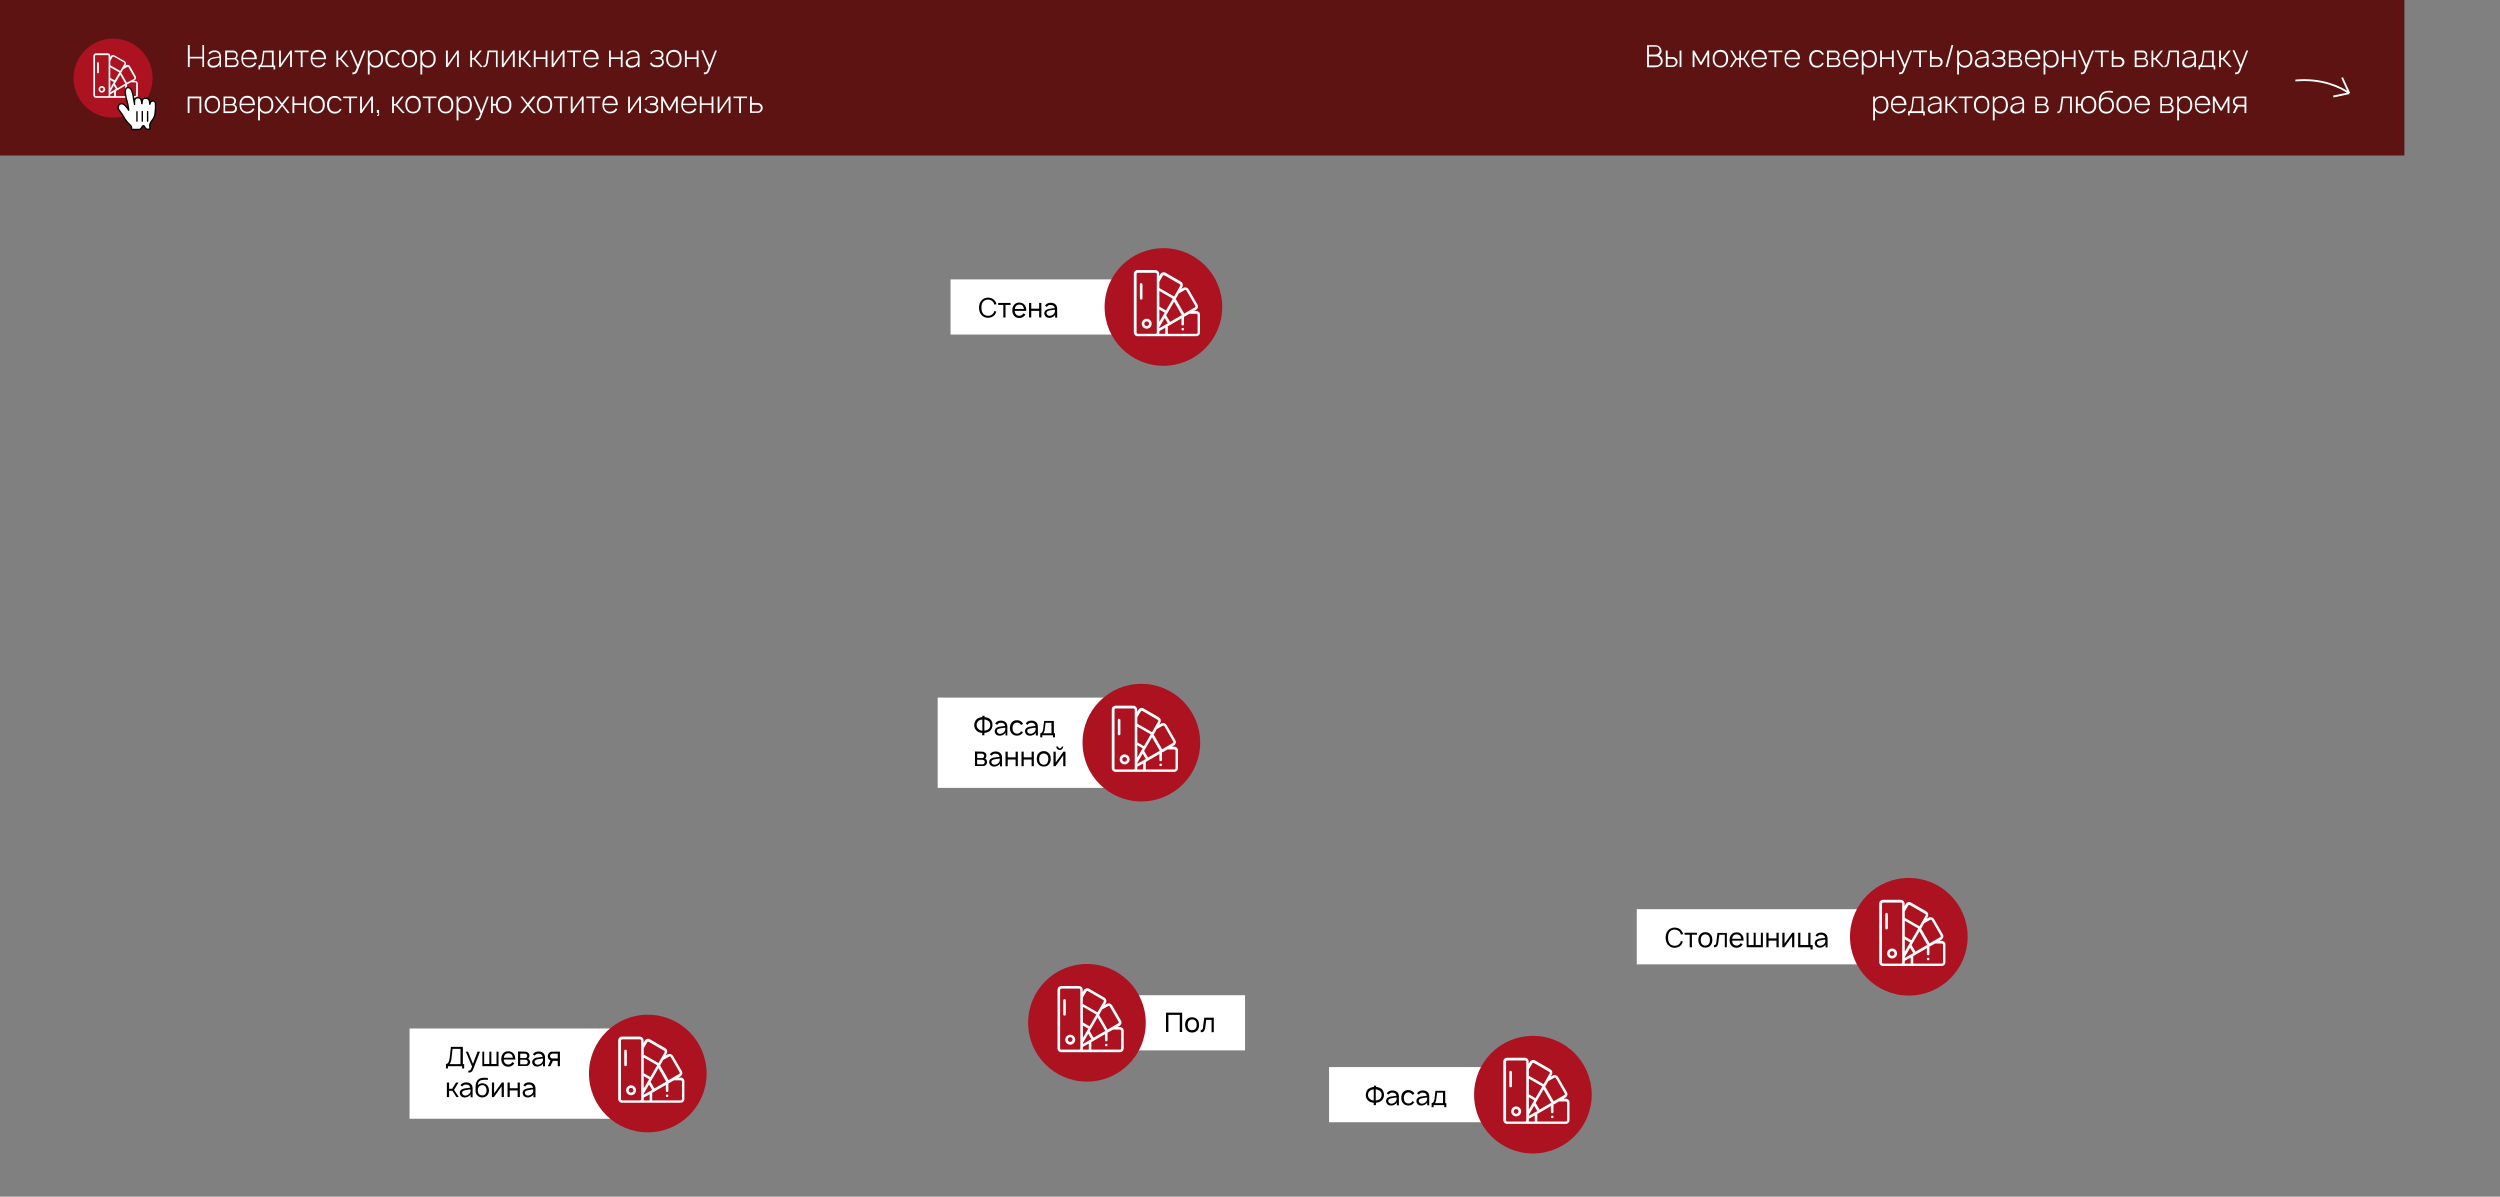 <?xml version="1.0" encoding="utf-8"?>
<!-- Generator: Adobe Illustrator 23.0.2, SVG Export Plug-In . SVG Version: 6.00 Build 0)  -->
<svg version="1.1" id="Слой_1" xmlns="http://www.w3.org/2000/svg" xmlns:xlink="http://www.w3.org/1999/xlink" x="0px" y="0px"
	 viewBox="0 0 1360 651" style="enable-background:new 0 0 1360 651;" xml:space="preserve">
<rect x="0" y="0" width="1360" height="651" fill="#808080" stroke="none"/>
<style type="text/css">
	.st0{fill:#FFFFFF;}
	.st1{fill:#AD1221;}
	.st2{opacity:0.85;fill:#580000;enable-background:new    ;}
	.st3{fill-rule:evenodd;clip-rule:evenodd;fill:#FFFFFF;}
	.st4{fill:none;stroke:#000000;stroke-width:0.75;stroke-linecap:round;stroke-linejoin:round;}
	.st5{fill:none;stroke:#000000;stroke-width:0.75;stroke-linecap:round;}
	.st6{fill:none;stroke:#FFFFFF;}
</style>
<g>
	<rect x="608.3" y="541.4" class="st0" width="69" height="30"/>
	<path d="M643.1,550.9v10.5h-1.3v-9.3h-6.2v9.3h-1.3v-10.5H643.1z M648.5,561.7c-1.2,0-2.2-0.4-2.9-1.3c-0.6-0.8-0.9-1.7-0.9-2.9
		s0.3-2.1,0.9-2.9c0.3-0.4,0.7-0.7,1.3-0.9c0.5-0.2,1.1-0.3,1.6-0.3c1.2,0,2.2,0.4,2.9,1.3c0.6,0.7,0.9,1.7,0.9,2.9
		s-0.3,2.1-0.9,2.9C650.7,561.2,649.8,561.7,648.5,561.7z M650.4,559.6c0.4-0.5,0.6-1.2,0.6-2.1c0-0.9-0.2-1.6-0.6-2.1
		c-0.4-0.6-1-0.8-1.9-0.8c-0.8,0-1.4,0.3-1.8,0.8c-0.4,0.5-0.6,1.2-0.6,2.1c0,0.9,0.2,1.6,0.6,2.1c0.4,0.6,1,0.8,1.8,0.8
		C649.4,560.4,650,560.1,650.4,559.6z M655.1,553.6h5.2v7.9h-1.2v-6.7h-2.9l-0.5,3.9c-0.1,1-0.4,1.7-0.7,2.2
		c-0.4,0.5-0.9,0.7-1.8,0.6v-1.2c0.3,0,0.5,0,0.6-0.1c0.2-0.1,0.3-0.2,0.4-0.4c0.1-0.2,0.2-0.4,0.2-0.6c0-0.2,0.1-0.4,0.1-0.8
		L655.1,553.6z"/>
	<circle class="st1" cx="591.3" cy="556.4" r="32"/>
	<path class="st0" d="M609.2,558.7h-1.3l1.1-0.6c0.5-0.3,0.8-0.7,1-1.3s0.1-1.1-0.2-1.6l-4.8-8.3c-0.3-0.5-0.7-0.8-1.3-1
		c-0.5-0.1-1.1-0.1-1.6,0.2l-1.1,0.6l0.6-1.1c0.3-0.5,0.4-1.1,0.2-1.6c-0.1-0.5-0.5-1-1-1.3l-8.3-4.8c-0.5-0.3-1.1-0.4-1.6-0.2
		c-0.5,0.1-1,0.5-1.3,1l-0.6,1.1v-1.3c0-1.2-0.9-2.1-2.1-2.1h-9.5c-1.2,0-2.1,0.9-2.1,2.1v31.8c0,1.2,0.9,2.1,2.1,2.1h31.8
		c1.2,0,2.1-0.9,2.1-2.1v-9.5C611.3,559.6,610.3,558.7,609.2,558.7z M587.7,570.3c0,0.4-0.3,0.7-0.7,0.7h-9.6
		c-0.4,0-0.7-0.3-0.7-0.7v-31.8c0-0.4,0.3-0.7,0.7-0.7h9.6c0.4,0,0.7,0.3,0.7,0.7V570.3z M602.8,547.3c0.2-0.1,0.4-0.1,0.5-0.1
		c0.2,0,0.3,0.2,0.4,0.3l4.8,8.3c0.1,0.2,0.1,0.4,0.1,0.5c0,0.2-0.2,0.3-0.3,0.4l-5.8,3.4l-4.6-8l1.7-3L602.8,547.3z M601.3,560.8
		l-6.4,3.7l-2.1-3.6l4.3-7.4L601.3,560.8z M589.1,542.6l1.9-3.2c0.1-0.2,0.2-0.3,0.4-0.3s0.4,0,0.5,0.1l8.3,4.8
		c0.2,0.1,0.3,0.2,0.3,0.4s0,0.4-0.1,0.5l-3.4,5.8l-8-4.6L589.1,542.6L589.1,542.6z M589.1,547.7l7.3,4.2l-3.7,6.4l-3.6-2.1
		C589.1,556.2,589.1,547.7,589.1,547.7z M589.1,557.9l2.9,1.7l-2.9,5V557.9z M592.3,571H589c0.1-0.2,0.1-0.5,0.1-0.7v-0.8l3.2-1.8
		V571z M589.1,567.9v-0.5l0,0l2.9-5l1.7,2.9L589.1,567.9z M609.9,570.3c0,0.4-0.3,0.7-0.7,0.7h-15.5v-4v-0.1l7.4-4.3v3.2
		c0,0.4,0.3,0.7,0.7,0.7s0.7-0.3,0.7-0.7v-4l3-1.7h3.7c0.4,0,0.7,0.3,0.7,0.7C609.9,560.8,609.9,570.3,609.9,570.3z"/>
	<path class="st0" d="M582.2,562.9c-1.5,0-2.7,1.2-2.7,2.7s1.2,2.7,2.7,2.7s2.7-1.2,2.7-2.7S583.7,562.9,582.2,562.9z M582.2,566.8
		c-0.7,0-1.3-0.6-1.3-1.3s0.6-1.3,1.3-1.3s1.3,0.6,1.3,1.3C583.4,566.2,582.9,566.8,582.2,566.8z"/>
	<path class="st0" d="M602.3,568c-0.1-0.1-0.3-0.2-0.5-0.2s-0.4,0.1-0.5,0.2c-0.1,0.1-0.2,0.3-0.2,0.5s0.1,0.4,0.2,0.5
		c0.1,0.1,0.3,0.2,0.5,0.2s0.4-0.1,0.5-0.2c0.1-0.1,0.2-0.3,0.2-0.5S602.4,568.2,602.3,568z"/>
	<path class="st0" d="M579.1,543.5c-0.4,0-0.7,0.3-0.7,0.7v7.6c0,0.4,0.3,0.7,0.7,0.7s0.7-0.3,0.7-0.7v-7.6
		C579.8,543.8,579.5,543.5,579.1,543.5z"/>
</g>
<rect x="517.1" y="152" class="st0" width="91.1" height="30"/>
<circle class="st1" cx="632.9" cy="167" r="32"/>
<path class="st0" d="M650.8,169.2h-1.3l1.1-0.6c0.5-0.3,0.8-0.7,1-1.3c0.2-0.5,0.1-1.1-0.2-1.6l-4.8-8.3c-0.3-0.5-0.7-0.8-1.3-1
	c-0.6-0.1-1.1-0.1-1.6,0.2l-1.1,0.6l0.6-1.1c0.3-0.5,0.3-1.1,0.2-1.6s-0.5-1-1-1.3l-8.3-4.8c-0.5-0.3-1.1-0.4-1.6-0.2
	c-0.5,0.1-1,0.5-1.3,1l-0.6,1.1V149c0-1.2-1-2.1-2.1-2.1h-9.6c-1.2,0-2.1,0.9-2.1,2.1v31.8c0,1.2,0.9,2.1,2.1,2.1h31.8
	c1.2,0,2.1-0.9,2.1-2.1v-9.6C652.9,170.2,652,169.2,650.8,169.2z M629.3,180.9c0,0.4-0.3,0.7-0.7,0.7H619c-0.4,0-0.7-0.3-0.7-0.7
	v-31.8c0-0.4,0.3-0.7,0.7-0.7h9.6c0.4,0,0.7,0.3,0.7,0.7V180.9z M644.5,157.8c0.2-0.1,0.3-0.1,0.5-0.1s0.3,0.2,0.4,0.3l4.8,8.3
	c0.1,0.2,0.1,0.4,0.1,0.5c0,0.2-0.2,0.3-0.3,0.4l-5.8,3.4l-4.6-8l1.7-3L644.5,157.8z M642.9,171.4l-6.4,3.7l-2.1-3.6l4.3-7.4
	L642.9,171.4z M630.7,153.2l1.9-3.2c0.1-0.2,0.3-0.3,0.4-0.3c0.2,0,0.4,0,0.5,0.1l8.3,4.8c0.2,0.1,0.3,0.2,0.3,0.4
	c0.1,0.2,0,0.4-0.1,0.5l-3.3,5.8l-8-4.6L630.7,153.2L630.7,153.2z M630.7,158.3l7.3,4.2l-3.7,6.4l-3.6-2.1V158.3L630.7,158.3z
	 M630.7,168.4l2.9,1.7l-2.9,5V168.4z M633.9,181.6h-3.3c0.1-0.2,0.1-0.5,0.1-0.7v-0.8l3.2-1.8V181.6L633.9,181.6z M630.7,178.5V178
	l0,0l2.9-5l1.7,2.9L630.7,178.5z M651.5,180.9c0,0.4-0.3,0.7-0.7,0.7h-15.5v-4v-0.1l7.4-4.3v3.2c0,0.4,0.3,0.7,0.7,0.7
	s0.7-0.3,0.7-0.7v-4l3-1.7h3.7c0.4,0,0.7,0.3,0.7,0.7L651.5,180.9L651.5,180.9z"/>
<path class="st0" d="M623.8,173.4c-1.5,0-2.7,1.2-2.7,2.7s1.2,2.7,2.7,2.7s2.7-1.2,2.7-2.7S625.3,173.4,623.8,173.4z M623.8,177.4
	c-0.7,0-1.3-0.6-1.3-1.3s0.6-1.3,1.3-1.3s1.3,0.6,1.3,1.3C625.1,176.8,624.5,177.4,623.8,177.4z"/>
<path class="st0" d="M643.9,178.6c-0.1-0.1-0.3-0.2-0.5-0.2s-0.4,0.1-0.5,0.2c-0.1,0.1-0.2,0.3-0.2,0.5s0.1,0.4,0.2,0.5
	s0.3,0.2,0.5,0.2s0.4-0.1,0.5-0.2s0.2-0.3,0.2-0.5C644.1,178.9,644.1,178.7,643.9,178.6z"/>
<path class="st0" d="M620.8,154c-0.4,0-0.7,0.3-0.7,0.7v7.6c0,0.4,0.3,0.7,0.7,0.7s0.7-0.3,0.7-0.7v-7.6
	C621.5,154.4,621.1,154,620.8,154z"/>
<rect class="st2" width="1308" height="84.6"/>
<circle class="st1" cx="61.5" cy="42.5" r="21.5"/>
<path class="st0" d="M73.5,44h-0.9l0.7-0.4c0.3-0.2,0.6-0.5,0.7-0.9s0-0.7-0.1-1.1L70.7,36c-0.2-0.3-0.5-0.6-0.9-0.7
	c-0.4-0.1-0.7,0-1.1,0.1L68,36l0.4-0.7c0.2-0.3,0.2-0.7,0.1-1.1c-0.1-0.4-0.3-0.7-0.7-0.9l-5.6-3.2c-0.3-0.2-0.7-0.2-1.1-0.1
	c-0.4,0.1-0.7,0.3-0.9,0.7L60,31.3v-0.9c0-0.8-0.6-1.4-1.4-1.4h-6.4c-0.8,0-1.4,0.6-1.4,1.4v21.4c0,0.8,0.6,1.4,1.4,1.4h21.4
	c0.8,0,1.4-0.6,1.4-1.4v-6.4C74.9,44.6,74.3,44,73.5,44z M59.1,51.8c0,0.3-0.2,0.5-0.5,0.5h-6.4c-0.3,0-0.5-0.2-0.5-0.5V30.5
	c0-0.3,0.2-0.5,0.5-0.5h6.4c0.3,0,0.5,0.2,0.5,0.5V51.8z M69.2,36.4c0.1-0.1,0.2-0.1,0.4,0c0.1,0,0.2,0.1,0.3,0.2l3.2,5.6
	c0.1,0.1,0.1,0.2,0,0.4s-0.1,0.2-0.2,0.3L69,45l-3.1-5.4l1.2-2L69.2,36.4z M68.2,45.5L63.9,48l-1.4-2.4l2.9-5L68.2,45.5z M60,33.2
	l1.2-2.2c0.1-0.1,0.2-0.2,0.3-0.2s0.2,0,0.4,0l5.6,3.2c0.1,0.1,0.2,0.2,0.2,0.3s0,0.2,0,0.4l-2.3,3.9L60,35.5V33.2z M60,36.6
	l4.9,2.8l-2.5,4.3L60,42.4V36.6z M60,43.5l1.9,1.1L60,48V43.5z M62.2,52.3H60c0-0.1,0-0.3,0-0.5v-0.5l2.1-1.2v2.2H62.2z M60,50.2
	v-0.3l0,0l1.9-3.4l1.1,1.9L60,50.2z M74,51.8c0,0.3-0.2,0.5-0.5,0.5H63.1v-2.7v-0.1l5-2.9v2.1c0,0.3,0.2,0.5,0.5,0.5
	s0.5-0.2,0.5-0.5V46l2-1.2h2.5c0.3,0,0.5,0.2,0.5,0.5L74,51.8L74,51.8z"/>
<path class="st0" d="M55.4,46.8c-1,0-1.8,0.8-1.8,1.8s0.8,1.8,1.8,1.8s1.8-0.8,1.8-1.8S56.4,46.8,55.4,46.8z M55.4,49.5
	c-0.5,0-0.9-0.4-0.9-0.9s0.4-0.9,0.9-0.9s0.9,0.4,0.9,0.9C56.2,49.1,55.8,49.5,55.4,49.5z"/>
<path class="st0" d="M68.9,50.3c-0.1-0.1-0.2-0.1-0.3-0.1c-0.1,0-0.2,0.1-0.3,0.1c-0.1,0.1-0.1,0.2-0.1,0.3s0.1,0.2,0.1,0.3
	c0.1,0.1,0.2,0.1,0.3,0.1c0.1,0,0.2-0.1,0.3-0.1c0.1-0.1,0.1-0.2,0.1-0.3S69,50.4,68.9,50.3z"/>
<path class="st0" d="M53.3,33.8c-0.3,0-0.5,0.2-0.5,0.5v5.1c0,0.3,0.2,0.5,0.5,0.5s0.5-0.2,0.5-0.5v-5.1
	C53.8,34,53.6,33.8,53.3,33.8z"/>
<path class="st3" d="M68.4,65.4c-0.4-0.5-0.9-1.6-1.8-3c-0.5-0.8-1.7-2.2-2.1-2.9c-0.3-0.6-0.3-0.9-0.2-1.5c0.1-0.9,1.1-1.7,2-1.6
	c0.7,0.1,1.4,0.6,1.9,1.1c0.3,0.3,0.8,0.9,1,1.2s0.3,0.4,0.5,0.8c0.3,0.5,0.4,0.7,0.3,0.2c-0.1-0.7-0.3-2-0.5-3.1
	c-0.2-0.9-0.2-1-0.4-1.6c-0.2-0.7-0.3-1.2-0.5-1.9c-0.1-0.5-0.3-1.6-0.4-2.2c-0.1-0.8-0.1-2.2,0.4-2.8c0.4-0.5,1.3-0.6,1.9-0.3
	c0.7,0.4,1.2,1.5,1.3,2c0.3,0.8,0.6,1.7,0.7,2.9c0.2,1.5,0.7,3.7,0.7,4.1c0-0.6-0.1-1.7,0-2.3c0.1-0.5,0.5-1,1-1.2
	c0.4-0.1,0.9-0.2,1.3-0.1c0.4,0.1,0.9,0.4,1.1,0.7c0.5,0.9,0.5,2.8,0.6,2.7c0.1-0.6,0.1-1.8,0.4-2.4c0.2-0.4,0.7-0.7,1-0.7
	c0.4-0.1,0.9-0.1,1.4,0c0.4,0.1,0.8,0.5,1,0.7c0.3,0.5,0.5,2,0.5,2.5c0,0.2,0.1-0.6,0.4-1.1c0.6-1,2.6-1.1,2.7,1c0,1,0,0.9,0,1.6
	c0,0.8,0,1.2-0.1,1.8c0,0.6-0.2,2-0.3,2.6c-0.1,0.5-0.5,1.5-0.9,2.1c0,0-1.5,1.9-1.7,2.7c-0.2,0.8-0.1,0.8-0.1,1.4s0.2,1.4,0.2,1.4
	s-1.2,0.2-1.8,0.1c-0.6-0.1-1.3-1.3-1.4-1.6c-0.2-0.5-0.8-0.4-1,0c-0.3,0.6-1,1.6-1.5,1.7c-1,0.1-3,0-4.5,0c0,0,0.3-1.5-0.3-2
	c-0.4-0.4-1.2-1.2-1.6-1.6L68.4,65.4z"/>
<path class="st4" d="M68.4,65.4c-0.4-0.5-0.9-1.6-1.8-3c-0.5-0.8-1.7-2.2-2.1-2.9c-0.3-0.6-0.3-0.9-0.2-1.5c0.1-0.9,1.1-1.7,2-1.6
	c0.7,0.1,1.4,0.6,1.9,1.1c0.3,0.3,0.8,0.9,1,1.2s0.3,0.4,0.5,0.8c0.3,0.5,0.4,0.7,0.3,0.2c-0.1-0.7-0.3-2-0.5-3.1
	c-0.2-0.9-0.2-1-0.4-1.6c-0.2-0.7-0.3-1.2-0.5-1.9c-0.1-0.5-0.3-1.6-0.4-2.2c-0.1-0.8-0.1-2.2,0.4-2.8c0.4-0.5,1.3-0.6,1.9-0.3
	c0.7,0.4,1.2,1.5,1.3,2c0.3,0.8,0.6,1.7,0.7,2.9c0.2,1.5,0.7,3.7,0.7,4.1c0-0.6-0.1-1.7,0-2.3c0.1-0.5,0.5-1,1-1.2
	c0.4-0.1,0.9-0.2,1.3-0.1c0.4,0.1,0.9,0.4,1.1,0.7c0.5,0.9,0.5,2.8,0.6,2.7c0.1-0.6,0.1-1.8,0.4-2.4c0.2-0.4,0.7-0.7,1-0.7
	c0.4-0.1,0.9-0.1,1.4,0c0.4,0.1,0.8,0.5,1,0.7c0.3,0.5,0.5,2,0.5,2.5c0,0.2,0.1-0.6,0.4-1.1c0.6-1,2.6-1.1,2.7,1c0,1,0,0.9,0,1.6
	c0,0.8,0,1.2-0.1,1.8c0,0.6-0.2,2-0.3,2.6c-0.1,0.5-0.5,1.5-0.9,2.1c0,0-1.5,1.9-1.7,2.7c-0.2,0.8-0.1,0.8-0.1,1.4s0.2,1.4,0.2,1.4
	s-1.2,0.2-1.8,0.1c-0.6-0.1-1.3-1.3-1.4-1.6c-0.2-0.5-0.8-0.4-1,0c-0.3,0.6-1,1.6-1.5,1.7c-1,0.1-3,0-4.5,0c0,0,0.3-1.5-0.3-2
	c-0.4-0.4-1.2-1.2-1.6-1.6L68.4,65.4L68.4,65.4z"/>
<path class="st5" d="M80.3,65.9v-5.2"/>
<path class="st5" d="M77.4,65.9v-5.2"/>
<path class="st5" d="M74.5,60.8v5.1"/>
<path class="st0" d="M110.1,24.5h0.9v12h-0.9v-4.7h-6.9v4.7h-1v-12h1v6.4h6.9V24.5z M120.4,36.5h-0.9V35c-0.7,1.2-2,1.8-3.7,1.8
	c-0.9,0-1.6-0.2-2.1-0.7c-0.6-0.5-0.8-1.1-0.8-2c0-0.6,0.1-1,0.4-1.4s0.7-0.7,1.2-1c0.3-0.1,0.6-0.3,1-0.4s0.7-0.2,1-0.2
	c0.3-0.1,0.8-0.1,1.4-0.2c0.7-0.1,1.1-0.2,1.4-0.2c0-0.8-0.2-1.4-0.7-1.8s-1-0.6-1.8-0.6c-0.6,0-1.1,0.1-1.5,0.3
	c-0.4,0.2-0.8,0.5-1.2,1l-0.7-0.7c0.8-1,2-1.5,3.5-1.5c0.9,0,1.7,0.3,2.3,0.8c0.7,0.6,1,1.5,1,2.9v5.4
	C120.2,36.5,120.4,36.5,120.4,36.5z M119,34.2c0.1-0.2,0.2-0.5,0.3-0.8c0.1-0.3,0.1-0.6,0.1-0.8s0-0.6,0-1.2c-1.9,0.3-3,0.4-3.3,0.5
	c-0.7,0.1-1.2,0.4-1.6,0.7s-0.6,0.8-0.6,1.3c0,0.6,0.2,1,0.6,1.4c0.4,0.3,0.9,0.5,1.5,0.5C117.4,35.8,118.4,35.3,119,34.2z
	 M122.5,27.5h4.3c0.8,0,1.4,0.3,1.8,0.8c0.5,0.5,0.7,1,0.7,1.7c0,0.6-0.2,1.1-0.6,1.6c-0.1,0.2-0.2,0.3-0.3,0.3
	c0.3,0.2,0.5,0.3,0.7,0.5c0.5,0.4,0.7,1,0.7,1.7s-0.3,1.4-0.8,1.8c-0.5,0.4-1.1,0.6-1.8,0.6h-4.7L122.5,27.5L122.5,27.5z
	 M123.5,28.4v3.2h3.4c0.5,0,0.8-0.2,1.2-0.5c0.3-0.3,0.4-0.7,0.4-1.1s-0.1-0.7-0.4-1c-0.3-0.4-0.7-0.5-1.2-0.5h-3.4
	C123.5,28.5,123.5,28.4,123.5,28.4z M123.5,32.4v3.2h3.7c0.5,0,0.9-0.2,1.2-0.5s0.4-0.7,0.5-1.2c0-0.4-0.1-0.8-0.5-1.1
	c-0.2-0.2-0.4-0.3-0.6-0.4c-0.2-0.1-0.5-0.1-0.9-0.1L123.5,32.4L123.5,32.4z M132.2,32.3c0,1,0.3,1.8,0.8,2.4
	c0.5,0.7,1.4,1.1,2.4,1.1c1.4,0,2.5-0.6,3.2-1.9l0.8,0.5c-0.8,1.6-2.1,2.3-3.9,2.3c-0.6,0-1.3-0.1-1.8-0.4c-0.6-0.3-1-0.6-1.4-1.1
	c-0.7-0.8-1-1.9-1-3.3c0-1.4,0.3-2.5,1-3.3c0.8-1,1.8-1.5,3.2-1.5s2.4,0.5,3.2,1.5c0.7,0.9,1,2.1,1,3.6h-7.5V32.3z M132.9,29.3
	c-0.4,0.5-0.6,1.2-0.7,2.1h6.3c-0.1-0.9-0.3-1.6-0.7-2.1c-0.6-0.8-1.4-1.1-2.4-1.1C134.3,28.1,133.5,28.5,132.9,29.3z M148.9,27.5
	v8.1h0.8v2.2h-0.9v-1.3h-7.3v1.3h-0.9v-2.2c1,0,1.7-1,1.9-2.9l0.6-5.1L148.9,27.5L148.9,27.5z M147.9,35.6v-7.1h-4.1l-0.5,4.3
	c-0.2,1.3-0.5,2.3-1,2.8H147.9z M158.8,27.5v9h-1v-7.4l-5.1,7.4h-0.9v-9h1v7.3l5.1-7.3H158.8z M167.9,27.5v0.9h-3.3v8.1h-1v-8.1
	h-3.3v-0.9H167.9z M169.9,32.3c0,1,0.3,1.8,0.8,2.4c0.5,0.7,1.4,1.1,2.4,1.1c1.4,0,2.5-0.6,3.2-1.9l0.8,0.5
	c-0.8,1.6-2.1,2.3-3.9,2.3c-0.6,0-1.3-0.1-1.8-0.4c-0.6-0.3-1-0.6-1.4-1.1c-0.7-0.8-1-1.9-1-3.3c0-1.4,0.3-2.5,1-3.3
	c0.8-1,1.8-1.5,3.2-1.5s2.4,0.5,3.2,1.5c0.7,0.9,1,2.1,1,3.6h-7.5V32.3z M170.7,29.3c-0.4,0.5-0.6,1.2-0.7,2.1h6.3
	c-0.1-0.9-0.3-1.6-0.7-2.1c-0.6-0.8-1.4-1.1-2.4-1.1C172.1,28.1,171.3,28.5,170.7,29.3z M184,32.4v4.1h-1v-9h1v4.1h0.9l3.2-4.1h1.2
	l-3.5,4.5l4.1,4.5h-1.2l-3.7-4.1H184z M197.8,27.5h1l-4.2,10.9c-0.3,0.9-0.7,1.4-1.2,1.7c-0.3,0.2-0.8,0.3-1.4,0.3h-0.3v-1h0.3
	c0.4,0,0.7-0.1,0.9-0.2c0.2-0.1,0.3-0.4,0.5-0.7c0.1-0.3,0.4-0.9,0.8-1.9l-4-9.3h1l3.5,8L197.8,27.5z M207.4,28.7
	c0.6,0.8,1,1.9,1,3.3c0,1.4-0.3,2.5-1,3.3c-0.8,1-1.8,1.5-3.1,1.5s-2.4-0.5-3.1-1.6l-0.1-0.1v5.4h-1v-13h0.9V29l0.1-0.2
	c0.4-0.5,0.8-0.9,1.4-1.1c0.6-0.3,1.2-0.4,1.8-0.4C205.6,27.2,206.6,27.7,207.4,28.7z M206.6,34.7c0.5-0.6,0.7-1.5,0.7-2.7
	s-0.2-2.1-0.7-2.7c-0.5-0.7-1.4-1.1-2.4-1.1c-1.1,0-1.9,0.4-2.4,1.1S201,30.9,201,32c0,1.2,0.3,2.1,0.8,2.7c0.6,0.7,1.4,1.1,2.4,1.1
	S206,35.4,206.6,34.7z M217.5,29.5l-0.9,0.4c-0.1-0.1-0.2-0.3-0.3-0.6c-0.6-0.8-1.4-1.1-2.4-1.1c-1.1,0-1.9,0.4-2.4,1.1
	c-0.5,0.6-0.7,1.5-0.8,2.7c0,1.2,0.3,2.1,0.8,2.7c0.5,0.7,1.3,1.1,2.4,1.1c1.1,0,1.9-0.4,2.4-1.1c0.1-0.2,0.2-0.4,0.3-0.6l0.9,0.4
	c-0.2,0.3-0.3,0.6-0.5,0.8c-0.8,1-1.8,1.5-3.2,1.5s-2.4-0.5-3.2-1.5c-0.6-0.8-1-1.9-1-3.3c0-1.4,0.4-2.5,1-3.3
	c0.8-1,1.8-1.5,3.2-1.5s2.4,0.5,3.2,1.5C217.2,29,217.4,29.2,217.5,29.5z M222.7,36.7c-1.4,0-2.4-0.5-3.2-1.5c-0.7-0.8-1-1.9-1-3.3
	c0-1.3,0.3-2.4,1-3.3c0.4-0.5,0.8-0.8,1.4-1.1c0.6-0.3,1.2-0.4,1.8-0.4c1.4,0,2.5,0.5,3.2,1.5c0.7,0.8,1,1.9,1,3.3
	c0,1.4-0.3,2.5-1,3.3C225.1,36.3,224.1,36.7,222.7,36.7z M225.1,34.7c0.5-0.6,0.7-1.5,0.7-2.7s-0.2-2.1-0.7-2.7
	c-0.5-0.7-1.4-1.1-2.4-1.1c-1.1,0-1.9,0.4-2.4,1.1c-0.5,0.6-0.8,1.5-0.8,2.7s0.3,2.1,0.8,2.7c0.5,0.7,1.3,1.1,2.4,1.1
	S224.6,35.4,225.1,34.7z M236,28.7c0.6,0.8,1,1.9,1,3.3c0,1.4-0.3,2.5-1,3.3c-0.8,1-1.8,1.5-3.1,1.5s-2.4-0.5-3.1-1.6l-0.1-0.1v5.4
	h-1v-13h0.9V29l0.1-0.2c0.4-0.5,0.8-0.9,1.4-1.1c0.6-0.3,1.2-0.4,1.8-0.4C234.2,27.2,235.2,27.7,236,28.7z M235.2,34.7
	c0.5-0.6,0.7-1.5,0.7-2.7s-0.2-2.1-0.7-2.7c-0.5-0.7-1.4-1.1-2.4-1.1c-1.1,0-1.9,0.4-2.4,1.1s-0.8,1.6-0.8,2.7
	c0,1.2,0.3,2.1,0.8,2.7c0.6,0.7,1.4,1.1,2.4,1.1S234.6,35.4,235.2,34.7z M249.6,27.5v9h-1v-7.4l-5.1,7.4h-0.9v-9h1v7.3l5.1-7.3
	H249.6z M256.8,32.4v4.1h-1v-9h1v4.1h0.9l3.2-4.1h1.2l-3.5,4.5l4.1,4.5h-1.2l-3.7-4.1H256.8z M265.3,27.5h5.4v9h-0.9v-8.1h-3.7
	l-0.6,4.8c0,0.4-0.1,0.8-0.2,1c0,0.3-0.1,0.6-0.3,0.9c-0.1,0.3-0.3,0.6-0.4,0.8s-0.4,0.3-0.7,0.5c-0.3,0.1-0.6,0.2-1,0.2v-0.9
	c0.2,0,0.5,0,0.6-0.1c0.2-0.1,0.3-0.2,0.4-0.3s0.2-0.3,0.3-0.5c0.1-0.3,0.1-0.5,0.2-0.7c0-0.2,0.1-0.5,0.1-0.9L265.3,27.5z
	 M280,27.5v9h-1v-7.4l-5.1,7.4H273v-9h1v7.3l5.1-7.3H280z M283.3,32.4v4.1h-1v-9h1v4.1h0.9l3.2-4.1h1.2l-3.5,4.5l4.1,4.5H288
	l-3.7-4.1H283.3z M296.8,27.5h1v9h-1v-4.4h-5.4v4.4h-1v-9h1v3.7h5.4V27.5z M307.1,27.5v9h-1v-7.4l-5.1,7.4h-0.9v-9h1v7.3l5.1-7.3
	H307.1z M316.1,27.5v0.9h-3.3v8.1h-1v-8.1h-3.3v-0.9H316.1z M318.2,32.3c0,1,0.3,1.8,0.8,2.4c0.5,0.7,1.4,1.1,2.4,1.1
	c1.4,0,2.5-0.6,3.2-1.9l0.8,0.5c-0.8,1.6-2.1,2.3-3.9,2.3c-0.6,0-1.3-0.1-1.8-0.4c-0.6-0.3-1-0.6-1.4-1.1c-0.7-0.8-1-1.9-1-3.3
	c0-1.4,0.3-2.5,1-3.3c0.8-1,1.8-1.5,3.2-1.5c1.4,0,2.4,0.5,3.2,1.5c0.7,0.9,1,2.1,1,3.6h-7.5L318.2,32.3L318.2,32.3z M318.9,29.3
	c-0.4,0.5-0.6,1.2-0.7,2.1h6.3c-0.1-0.9-0.3-1.6-0.7-2.1c-0.6-0.8-1.4-1.1-2.4-1.1C320.3,28.1,319.5,28.5,318.9,29.3z M337.7,27.5h1
	v9h-1v-4.4h-5.4v4.4h-1v-9h1v3.7h5.4V27.5z M347.9,36.5H347V35c-0.7,1.2-2,1.8-3.7,1.8c-0.9,0-1.6-0.2-2.1-0.7
	c-0.6-0.5-0.8-1.1-0.8-2c0-0.6,0.1-1,0.4-1.4s0.7-0.7,1.2-1c0.3-0.1,0.6-0.3,1-0.4s0.7-0.2,1-0.2c0.3-0.1,0.8-0.1,1.5-0.2
	s1.1-0.2,1.4-0.2c0-0.8-0.2-1.4-0.7-1.8s-1.1-0.6-1.8-0.6c-0.6,0-1.1,0.1-1.5,0.3c-0.4,0.2-0.8,0.5-1.2,1l-0.7-0.7
	c0.8-1,2-1.5,3.6-1.5c0.9,0,1.7,0.3,2.3,0.8c0.7,0.6,1,1.5,1,2.9L347.9,36.5L347.9,36.5z M346.6,34.2c0.1-0.2,0.2-0.5,0.3-0.8
	c0.1-0.3,0.1-0.6,0.1-0.8s0-0.6,0-1.2c-1.9,0.3-3,0.4-3.3,0.5c-0.7,0.1-1.2,0.4-1.6,0.7s-0.6,0.8-0.6,1.3c0,0.6,0.2,1,0.6,1.4
	c0.4,0.3,0.9,0.5,1.5,0.5C345,35.8,346,35.3,346.6,34.2z M353.8,29.3c0.1-0.7,0.6-1.2,1.2-1.6c0.6-0.3,1.4-0.5,2.3-0.5
	s1.7,0.2,2.3,0.5c0.9,0.5,1.3,1.2,1.3,2.1s-0.3,1.5-1,1.9c0.8,0.4,1.2,1.1,1.2,2.2c0,0.5-0.1,0.9-0.4,1.3c-0.2,0.4-0.6,0.7-1,0.9
	c-0.6,0.4-1.4,0.5-2.4,0.5s-1.8-0.2-2.4-0.5c-0.7-0.4-1.1-1-1.3-1.8l1-0.3c0.1,0.5,0.4,0.9,0.9,1.1c0.5,0.3,1.1,0.5,1.9,0.5
	s1.5-0.1,1.9-0.5c0.6-0.3,0.9-0.8,0.9-1.4c0-0.7-0.3-1.2-0.9-1.4c-0.4-0.1-1-0.2-1.9-0.2h-0.8v-0.9h0.8c0.8,0,1.4-0.1,1.7-0.2
	c0.6-0.2,0.8-0.6,0.8-1.3c0-0.6-0.3-1-0.9-1.3c-0.4-0.3-1-0.4-1.8-0.4c-0.7,0-1.3,0.2-1.8,0.4c-0.4,0.2-0.6,0.6-0.8,1L353.8,29.3z
	 M366.6,36.7c-1.4,0-2.4-0.5-3.2-1.5c-0.7-0.8-1-1.9-1-3.3c0-1.3,0.3-2.4,1-3.3c0.4-0.5,0.8-0.8,1.4-1.1c0.6-0.3,1.2-0.4,1.8-0.4
	c1.4,0,2.5,0.5,3.2,1.5c0.7,0.8,1,1.9,1,3.3c0,1.4-0.3,2.5-1,3.3C369,36.3,368,36.7,366.6,36.7z M369,34.7c0.5-0.6,0.7-1.5,0.7-2.7
	s-0.2-2.1-0.7-2.7c-0.5-0.7-1.4-1.1-2.4-1.1c-1.1,0-1.9,0.4-2.4,1.1c-0.5,0.6-0.8,1.5-0.8,2.7s0.3,2.1,0.8,2.7
	c0.5,0.7,1.3,1.1,2.4,1.1S368.5,35.4,369,34.7z M379,27.5h1v9h-1v-4.4h-5.4v4.4h-1v-9h1v3.7h5.4V27.5z M389,27.5h1l-4.2,10.9
	c-0.3,0.9-0.7,1.4-1.2,1.7c-0.3,0.2-0.8,0.3-1.4,0.3h-0.3v-1h0.3c0.4,0,0.7-0.1,1-0.2c0.2-0.1,0.3-0.4,0.5-0.7
	c0.1-0.3,0.4-0.9,0.8-1.9l-4-9.3h1l3.5,8L389,27.5z M109.5,52.5v9h-1v-8h-5.4v8h-1v-9H109.5z M115.5,61.7c-1.4,0-2.4-0.5-3.2-1.5
	c-0.7-0.8-1-1.9-1-3.3c0-1.3,0.3-2.4,1-3.3c0.4-0.5,0.8-0.8,1.4-1.1s1.2-0.4,1.8-0.4c1.4,0,2.5,0.5,3.2,1.5c0.7,0.8,1,1.9,1,3.3
	c0,1.4-0.3,2.5-1,3.3C118,61.3,116.9,61.7,115.5,61.7z M118,59.7c0.5-0.6,0.7-1.5,0.7-2.7s-0.2-2.1-0.7-2.7
	c-0.5-0.7-1.4-1.1-2.4-1.1c-1.1,0-1.9,0.4-2.4,1.1c-0.5,0.6-0.8,1.5-0.8,2.7s0.3,2.1,0.8,2.7c0.5,0.7,1.3,1.1,2.4,1.1
	C116.6,60.8,117.4,60.4,118,59.7z M121.6,52.5h4.3c0.8,0,1.4,0.3,1.8,0.8c0.5,0.5,0.7,1,0.7,1.7c0,0.6-0.2,1.1-0.6,1.6
	c-0.1,0.2-0.2,0.3-0.3,0.3c0.3,0.2,0.5,0.3,0.7,0.5c0.5,0.4,0.7,1,0.7,1.7s-0.3,1.4-0.8,1.8c-0.5,0.4-1.1,0.6-1.8,0.6h-4.7
	C121.6,61.5,121.6,52.5,121.6,52.5z M122.5,53.4v3.2h3.3c0.5,0,0.8-0.2,1.2-0.5c0.3-0.3,0.4-0.7,0.4-1.1c0-0.4-0.1-0.7-0.4-1.1
	c-0.3-0.4-0.7-0.5-1.2-0.5C125.8,53.4,122.5,53.4,122.5,53.4z M122.5,57.4v3.2h3.7c0.5,0,0.9-0.2,1.2-0.5c0.3-0.3,0.4-0.7,0.5-1.2
	c0-0.4-0.1-0.8-0.5-1.1c-0.2-0.2-0.4-0.3-0.6-0.4c-0.2-0.1-0.5-0.1-0.8-0.1L122.5,57.4L122.5,57.4z M131.2,57.3c0,1,0.3,1.8,0.8,2.4
	c0.5,0.7,1.4,1.1,2.4,1.1c1.4,0,2.5-0.6,3.2-1.9l0.8,0.5c-0.8,1.6-2.1,2.3-3.9,2.3c-0.6,0-1.3-0.1-1.8-0.4c-0.6-0.3-1-0.6-1.4-1.1
	c-0.7-0.8-1-1.9-1-3.3c0-1.4,0.3-2.5,1-3.3c0.8-1,1.8-1.5,3.2-1.5s2.4,0.5,3.2,1.5c0.7,0.9,1,2.1,1,3.6h-7.5V57.3z M132,54.3
	c-0.4,0.5-0.6,1.2-0.7,2.1h6.3c-0.1-0.9-0.3-1.6-0.7-2.1c-0.6-0.8-1.4-1.1-2.4-1.1C133.3,53.1,132.5,53.5,132,54.3z M147.7,53.7
	c0.6,0.8,1,1.9,1,3.3c0,1.4-0.3,2.5-1,3.3c-0.8,1-1.8,1.5-3.1,1.5s-2.4-0.5-3.1-1.6l-0.1-0.1v5.4h-1v-13h0.9V54l0.1-0.2
	c0.4-0.5,0.8-0.9,1.4-1.1c0.6-0.3,1.2-0.4,1.8-0.4C145.9,52.2,146.9,52.7,147.7,53.7z M146.9,59.7c0.5-0.6,0.7-1.5,0.7-2.7
	s-0.2-2.1-0.7-2.7c-0.5-0.7-1.4-1.1-2.4-1.1c-1.1,0-1.9,0.4-2.4,1.1c-0.5,0.7-0.8,1.6-0.8,2.7c0,1.2,0.3,2.1,0.8,2.7
	c0.6,0.7,1.4,1.1,2.4,1.1S146.3,60.4,146.9,59.7z M157.5,52.5L154,57l3.6,4.5h-1.2l-2.9-3.8l-3,3.8h-1.2l3.6-4.5l-3.5-4.5h1.1
	l2.9,3.7l2.9-3.7H157.5z M165.5,52.5h1v9h-1v-4.4h-5.4v4.4h-1v-9h1v3.7h5.4V52.5z M172.5,61.7c-1.4,0-2.4-0.5-3.2-1.5
	c-0.7-0.8-1-1.9-1-3.3c0-1.3,0.3-2.4,1-3.3c0.4-0.5,0.8-0.8,1.4-1.1c0.6-0.3,1.2-0.4,1.8-0.4c1.4,0,2.5,0.5,3.2,1.5
	c0.7,0.8,1,1.9,1,3.3c0,1.4-0.3,2.5-1,3.3C174.9,61.3,173.8,61.7,172.5,61.7z M174.9,59.7c0.5-0.6,0.7-1.5,0.7-2.7s-0.2-2.1-0.7-2.7
	c-0.5-0.7-1.4-1.1-2.4-1.1c-1.1,0-1.9,0.4-2.4,1.1c-0.5,0.6-0.8,1.5-0.8,2.7s0.3,2.1,0.8,2.7c0.5,0.7,1.3,1.1,2.4,1.1
	C173.5,60.8,174.3,60.4,174.9,59.7z M185.9,54.5l-0.9,0.4c-0.1-0.1-0.2-0.3-0.4-0.6c-0.6-0.8-1.4-1.1-2.4-1.1
	c-1.1,0-1.9,0.3-2.4,1.1c-0.5,0.6-0.7,1.5-0.8,2.7c0,1.2,0.3,2.1,0.8,2.7c0.5,0.7,1.3,1.1,2.4,1.1c1.1,0,1.9-0.4,2.4-1.1
	c0.1-0.2,0.2-0.4,0.3-0.6l0.9,0.4c-0.2,0.3-0.3,0.6-0.5,0.8c-0.8,1-1.8,1.5-3.2,1.5s-2.4-0.5-3.2-1.5c-0.6-0.8-1-1.9-1-3.3
	c0-1.4,0.4-2.5,1-3.3c0.8-1,1.8-1.5,3.2-1.5s2.4,0.5,3.2,1.5C185.6,54,185.8,54.2,185.9,54.5z M194.3,52.5v0.9H191v8.1h-1v-8.1h-3.3
	v-0.9H194.3z M202.9,52.5v9h-1v-7.4l-5.1,7.4h-0.9v-9h1v7.3l5.1-7.3H202.9z M206.3,61.9c0,0.4-0.1,0.7-0.3,1
	c-0.2,0.2-0.5,0.3-0.9,0.2l0.1-0.5c0.2,0,0.3,0,0.4-0.2c0.1-0.1,0.2-0.2,0.2-0.4c0-0.1,0-0.3,0-0.6H205v-1.6h1.2v2.1H206.3z
	 M214.3,57.4v4.1h-1v-9h1v4.1h0.9l3.2-4.1h1.2l-3.5,4.5l4.1,4.5H219l-3.7-4.1H214.3z M224.7,61.7c-1.4,0-2.4-0.5-3.2-1.5
	c-0.7-0.8-1-1.9-1-3.3c0-1.3,0.3-2.4,1-3.3c0.4-0.5,0.8-0.8,1.4-1.1c0.6-0.3,1.2-0.4,1.8-0.4c1.4,0,2.5,0.5,3.2,1.5
	c0.7,0.8,1,1.9,1,3.3c0,1.4-0.3,2.5-1,3.3C227.1,61.3,226.1,61.7,224.7,61.7z M227.1,59.7c0.5-0.6,0.7-1.5,0.7-2.7s-0.2-2.1-0.7-2.7
	c-0.5-0.7-1.4-1.1-2.4-1.1c-1.1,0-1.9,0.4-2.4,1.1c-0.5,0.6-0.8,1.5-0.8,2.7s0.3,2.1,0.8,2.7c0.5,0.7,1.3,1.1,2.4,1.1
	S226.6,60.4,227.1,59.7z M237.4,52.5v0.9h-3.3v8.1h-1v-8.1H230v-0.9H237.4z M242.4,61.7c-1.4,0-2.4-0.5-3.2-1.5
	c-0.7-0.8-1-1.9-1-3.3c0-1.3,0.3-2.4,1-3.3c0.4-0.5,0.8-0.8,1.4-1.1c0.6-0.3,1.2-0.4,1.8-0.4c1.4,0,2.5,0.5,3.2,1.5
	c0.7,0.8,1,1.9,1,3.3c0,1.4-0.3,2.5-1,3.3C244.8,61.3,243.8,61.7,242.4,61.7z M244.8,59.7c0.5-0.6,0.7-1.5,0.7-2.7s-0.2-2.1-0.7-2.7
	c-0.5-0.7-1.4-1.1-2.4-1.1c-1.1,0-1.9,0.4-2.4,1.1c-0.5,0.6-0.8,1.5-0.8,2.7s0.3,2.1,0.8,2.7c0.5,0.7,1.3,1.1,2.4,1.1
	C243.4,60.8,244.3,60.4,244.8,59.7z M255.7,53.7c0.6,0.8,1,1.9,1,3.3c0,1.4-0.3,2.5-1,3.3c-0.8,1-1.8,1.5-3.1,1.5s-2.4-0.5-3.1-1.6
	l-0.1-0.1v5.4h-1v-13h0.9V54l0.1-0.2c0.4-0.5,0.8-0.9,1.4-1.1c0.6-0.3,1.2-0.4,1.8-0.4C253.9,52.2,254.9,52.7,255.7,53.7z
	 M254.9,59.7c0.5-0.6,0.7-1.5,0.7-2.7s-0.2-2.1-0.7-2.7c-0.5-0.7-1.4-1.1-2.4-1.1s-1.9,0.4-2.4,1.1c-0.5,0.7-0.8,1.6-0.8,2.7
	c0,1.2,0.3,2.1,0.8,2.7c0.6,0.7,1.4,1.1,2.4,1.1S254.3,60.4,254.9,59.7z M264.9,52.5h1l-4.2,10.9c-0.3,0.9-0.7,1.4-1.2,1.7
	c-0.3,0.2-0.8,0.3-1.4,0.3h-0.3v-0.9h0.3c0.4,0,0.7-0.1,1-0.2c0.2-0.1,0.3-0.4,0.5-0.7c0.1-0.3,0.4-0.9,0.8-1.9l-4-9.3h1l3.5,8
	L264.9,52.5z M277.2,53.7c0.7,0.8,1,1.9,1,3.3c0,1.4-0.3,2.5-1,3.3c-0.7,1-1.8,1.5-3.2,1.5c-1.4,0-2.4-0.5-3.2-1.5
	c-0.6-0.7-0.9-1.6-1-2.8h-1.7v4h-1v-9h1v4h1.7c0.1-1.1,0.4-2.1,1-2.8c0.4-0.5,0.8-0.8,1.4-1.1s1.2-0.4,1.8-0.4
	C275.4,52.2,276.5,52.7,277.2,53.7z M276.4,59.7c0.5-0.7,0.7-1.6,0.7-2.7c0-1.1-0.2-2-0.7-2.7s-1.4-1.1-2.4-1.1s-1.9,0.4-2.4,1.1
	c-0.5,0.6-0.8,1.5-0.8,2.7s0.3,2.1,0.8,2.7c0.5,0.7,1.4,1.1,2.4,1.1C275.1,60.8,275.9,60.4,276.4,59.7z M291.3,52.5l-3.5,4.5
	l3.6,4.5h-1.2l-3-3.8l-3,3.8H283l3.6-4.5l-3.5-4.5h1.1l2.9,3.7l2.9-3.7H291.3z M296.2,61.7c-1.4,0-2.4-0.5-3.2-1.5
	c-0.7-0.8-1-1.9-1-3.3c0-1.3,0.3-2.4,1-3.3c0.4-0.5,0.8-0.8,1.4-1.1s1.2-0.4,1.8-0.4c1.4,0,2.5,0.5,3.2,1.5c0.7,0.8,1,1.9,1,3.3
	c0,1.4-0.3,2.5-1,3.3C298.6,61.3,297.6,61.7,296.2,61.7z M298.6,59.7c0.5-0.6,0.7-1.5,0.7-2.7s-0.2-2.1-0.7-2.7
	c-0.5-0.7-1.4-1.1-2.4-1.1c-1.1,0-1.9,0.4-2.4,1.1c-0.5,0.6-0.8,1.5-0.8,2.7s0.3,2.1,0.8,2.7c0.5,0.7,1.3,1.1,2.4,1.1
	C297.3,60.8,298.1,60.4,298.6,59.7z M308.9,52.5v0.9h-3.3v8.1h-1v-8.1h-3.3v-0.9H308.9z M317.5,52.5v9h-1v-7.4l-5.1,7.4h-0.9v-9h1
	v7.3l5.1-7.3H317.5z M326.6,52.5v0.9h-3.3v8.1h-1v-8.1H319v-0.9H326.6z M328.6,57.3c0,1,0.3,1.8,0.8,2.4c0.5,0.7,1.4,1.1,2.4,1.1
	c1.4,0,2.5-0.6,3.2-1.9l0.8,0.5c-0.8,1.6-2.1,2.3-3.9,2.3c-0.6,0-1.3-0.1-1.8-0.4c-0.6-0.3-1-0.6-1.4-1.1c-0.7-0.8-1-1.9-1-3.3
	c0-1.4,0.3-2.5,1-3.3c0.8-1,1.8-1.5,3.2-1.5c1.4,0,2.4,0.5,3.2,1.5c0.7,0.9,1,2.1,1,3.6h-7.5L328.6,57.3L328.6,57.3z M329.4,54.3
	c-0.4,0.5-0.6,1.2-0.7,2.1h6.3c-0.1-0.9-0.3-1.6-0.7-2.1c-0.6-0.8-1.4-1.1-2.4-1.1C330.8,53.1,329.9,53.5,329.4,54.3z M348.7,52.5v9
	h-1v-7.4l-5.1,7.4h-0.9v-9h1v7.3l5.1-7.3H348.7z M350.8,54.3c0.1-0.7,0.6-1.2,1.2-1.6c0.6-0.3,1.4-0.5,2.3-0.5s1.7,0.2,2.3,0.5
	c0.9,0.5,1.3,1.2,1.3,2.1c0,0.9-0.3,1.5-1,1.9c0.8,0.4,1.2,1.1,1.2,2.2c0,0.5-0.1,0.9-0.4,1.3c-0.2,0.4-0.6,0.7-1,0.9
	c-0.6,0.4-1.4,0.5-2.4,0.5s-1.8-0.2-2.4-0.5c-0.7-0.4-1.1-1-1.3-1.8l1-0.3c0.1,0.5,0.4,0.9,0.9,1.1c0.5,0.3,1.1,0.5,1.9,0.5
	s1.5-0.1,1.9-0.5c0.6-0.3,0.9-0.8,0.9-1.4c0-0.7-0.3-1.2-0.9-1.4c-0.4-0.1-1-0.2-1.9-0.2h-0.8v-0.9h0.8c0.8,0,1.4-0.1,1.7-0.2
	c0.6-0.2,0.8-0.6,0.8-1.3c0-0.6-0.3-1-0.8-1.3c-0.4-0.3-1-0.4-1.8-0.4c-0.7,0-1.3,0.2-1.8,0.4c-0.4,0.2-0.6,0.6-0.8,1L350.8,54.3z
	 M367.8,52.5h0.9v9h-1v-6.9l-3.1,5.6h-0.8l-3.1-5.6v6.9h-1v-9h0.9l3.6,6.4L367.8,52.5z M371.5,57.3c0,1,0.3,1.8,0.8,2.4
	c0.5,0.7,1.4,1.1,2.4,1.1c1.4,0,2.5-0.6,3.2-1.9l0.8,0.5c-0.8,1.6-2.1,2.3-3.9,2.3c-0.6,0-1.3-0.1-1.8-0.4c-0.6-0.3-1-0.6-1.4-1.1
	c-0.7-0.8-1-1.9-1-3.3c0-1.4,0.3-2.5,1-3.3c0.8-1,1.8-1.5,3.2-1.5c1.4,0,2.4,0.5,3.2,1.5c0.7,0.9,1,2.1,1,3.6h-7.5L371.5,57.3
	L371.5,57.3z M372.3,54.3c-0.4,0.5-0.6,1.2-0.7,2.1h6.3c-0.1-0.9-0.3-1.6-0.7-2.1c-0.6-0.8-1.4-1.1-2.4-1.1
	C373.6,53.1,372.8,53.5,372.3,54.3z M387.1,52.5h1v9h-1v-4.4h-5.4v4.4h-1v-9h1v3.7h5.4V52.5z M397.4,52.5v9h-1v-7.4l-5.1,7.4h-0.9
	v-9h1v7.3l5.1-7.3H397.4z M406.4,52.5v0.9h-3.3v8.1h-1v-8.1H399v-0.9H406.4z M408,52.5h1V56h3.2c0.7,0,1.3,0.3,1.9,0.8
	c0.5,0.5,0.8,1.2,0.8,1.9c0,0.8-0.3,1.4-0.8,1.9c-0.5,0.6-1.2,0.8-1.9,0.8H408V52.5z M409,57v3.6h3.2c0.4,0,0.8-0.2,1.2-0.6
	c0.3-0.3,0.5-0.8,0.5-1.2c0-0.5-0.2-0.9-0.5-1.2c-0.3-0.4-0.7-0.6-1.2-0.6H409z"/>
<path class="st0" d="M903.8,31.2c0.5,0.6,0.7,1.3,0.7,2.1s-0.3,1.5-0.8,2s-1.1,0.9-1.8,1.1c-0.4,0.1-1,0.2-1.8,0.2H896v-12h3.9
	c0.9,0,1.4,0,1.6,0.1c0.6,0.2,1.2,0.5,1.6,1c0.4,0.5,0.7,1.1,0.8,1.8c0.1,0.7-0.2,1.3-0.6,1.9c-0.2,0.3-0.5,0.5-0.8,0.8
	C903.1,30.3,903.5,30.7,903.8,31.2z M900.6,25.4H897v4.3h3.6c0.3,0,0.7-0.1,1-0.3c0.3-0.2,0.6-0.4,0.8-0.7c0.3-0.4,0.4-0.8,0.4-1.4
	c0-0.5-0.2-1-0.6-1.4c-0.2-0.3-0.5-0.4-0.8-0.5C901.3,25.5,901,25.4,900.6,25.4z M902.9,34.8c0.4-0.4,0.6-1,0.6-1.5
	c0-0.6-0.2-1.1-0.5-1.5c-0.2-0.3-0.5-0.6-0.9-0.8c-0.4-0.2-0.8-0.3-1.1-0.3h-4v4.9h3.1c0.9,0,1.5,0,1.8-0.1
	C902.2,35.3,902.6,35.1,902.9,34.8z M906.2,27.5h1V31h2.7c0.7,0,1.3,0.3,1.9,0.8c0.5,0.5,0.8,1.2,0.8,1.9s-0.3,1.4-0.8,1.9
	c-0.6,0.6-1.2,0.8-1.9,0.8h-3.7V27.5z M913.7,27.5h1v9h-1V27.5z M907.2,32v3.6h2.7c0.4,0,0.8-0.2,1.2-0.6c0.3-0.3,0.5-0.7,0.5-1.2
	s-0.2-0.9-0.5-1.2c-0.3-0.4-0.7-0.6-1.2-0.6C909.9,32,907.2,32,907.2,32z M928.9,27.5h0.9v9h-1v-6.9l-3.1,5.6h-0.8l-3.1-5.6v6.9h-1
	v-9h0.9l3.6,6.4L928.9,27.5z M935.9,36.7c-1.4,0-2.4-0.5-3.2-1.5c-0.7-0.8-1-1.9-1-3.3c0-1.3,0.3-2.4,1-3.3c0.4-0.5,0.8-0.8,1.4-1.1
	c0.6-0.3,1.2-0.4,1.8-0.4c1.4,0,2.5,0.5,3.2,1.5c0.7,0.8,1,1.9,1,3.3c0,1.4-0.3,2.5-1,3.3C938.3,36.3,937.2,36.7,935.9,36.7z
	 M938.3,34.7c0.5-0.6,0.7-1.5,0.7-2.7s-0.2-2.1-0.7-2.7c-0.5-0.7-1.4-1.1-2.4-1.1c-1.1,0-1.9,0.4-2.4,1.1c-0.5,0.6-0.8,1.5-0.8,2.7
	s0.3,2.1,0.8,2.7c0.5,0.7,1.3,1.1,2.4,1.1C936.9,35.8,937.7,35.4,938.3,34.7z M951.9,27.5l-2.8,4.5l3,4.5H951l-2.6-4H947v4.1h-0.9
	v-4.1h-1.4l-2.6,4H941l3-4.5l-2.8-4.5h1.1l2.5,4.1h1.4v-4.1h0.9v4.1h1.3l2.5-4.1H951.9z M953.7,32.3c0,1,0.3,1.8,0.8,2.4
	c0.5,0.7,1.4,1.1,2.4,1.1c1.4,0,2.5-0.6,3.2-1.9l0.8,0.5c-0.8,1.6-2.1,2.3-3.9,2.3c-0.6,0-1.3-0.1-1.8-0.4c-0.6-0.3-1-0.6-1.4-1.1
	c-0.7-0.8-1-1.9-1-3.3c0-1.4,0.3-2.5,1-3.3c0.8-1,1.8-1.5,3.2-1.5s2.4,0.5,3.2,1.5c0.7,0.9,1,2.1,1,3.6h-7.5V32.3z M954.5,29.3
	c-0.4,0.5-0.6,1.2-0.7,2.1h6.3c-0.1-0.9-0.3-1.6-0.7-2.1c-0.6-0.8-1.4-1.1-2.4-1.1C955.8,28.1,955,28.5,954.5,29.3z M969.6,27.5v0.9
	h-3.3v8.1h-1v-8.1H962v-0.9H969.6z M971.7,32.3c0,1,0.3,1.8,0.8,2.4c0.5,0.7,1.4,1.1,2.4,1.1c1.4,0,2.5-0.6,3.2-1.9l0.8,0.5
	c-0.8,1.6-2.1,2.3-3.9,2.3c-0.6,0-1.3-0.1-1.8-0.4c-0.6-0.3-1-0.6-1.4-1.1c-0.7-0.8-1-1.9-1-3.3c0-1.4,0.3-2.5,1-3.3
	c0.8-1,1.8-1.5,3.2-1.5s2.4,0.5,3.2,1.5c0.7,0.9,1,2.1,1,3.6h-7.5V32.3z M972.5,29.3c-0.4,0.5-0.6,1.2-0.7,2.1h6.3
	c-0.1-0.9-0.3-1.6-0.7-2.1c-0.6-0.8-1.4-1.1-2.4-1.1C973.8,28.1,973,28.5,972.5,29.3z M992.2,29.5l-0.9,0.4
	c-0.1-0.1-0.2-0.3-0.4-0.6c-0.6-0.8-1.4-1.1-2.4-1.1c-1.1,0-1.9,0.4-2.4,1.1c-0.5,0.6-0.7,1.5-0.8,2.7c0,1.2,0.3,2.1,0.8,2.7
	c0.5,0.7,1.3,1.1,2.4,1.1c1.1,0,1.9-0.4,2.4-1.1c0.1-0.2,0.2-0.4,0.3-0.6l0.9,0.4c-0.2,0.3-0.3,0.6-0.5,0.8c-0.8,1-1.8,1.5-3.2,1.5
	s-2.4-0.5-3.2-1.5c-0.6-0.8-1-1.9-1-3.3c0-1.4,0.3-2.5,1-3.3c0.8-1,1.8-1.5,3.2-1.5s2.4,0.5,3.2,1.5C991.9,29,992.1,29.2,992.2,29.5
	z M993.9,27.5h4.3c0.8,0,1.4,0.3,1.8,0.8c0.5,0.5,0.7,1,0.7,1.7c0,0.6-0.2,1.1-0.6,1.6c-0.1,0.2-0.2,0.3-0.3,0.3
	c0.3,0.2,0.5,0.3,0.7,0.5c0.5,0.4,0.7,1,0.7,1.7s-0.3,1.4-0.8,1.8c-0.5,0.4-1.1,0.6-1.8,0.6h-4.7L993.9,27.5L993.9,27.5z
	 M994.9,28.4v3.2h3.3c0.5,0,0.8-0.2,1.2-0.5c0.3-0.3,0.4-0.7,0.4-1.1s-0.1-0.7-0.4-1c-0.3-0.4-0.7-0.5-1.2-0.5h-3.3V28.4z
	 M994.9,32.4v3.2h3.7c0.5,0,0.9-0.2,1.2-0.5s0.4-0.7,0.5-1.2c0-0.4-0.1-0.8-0.5-1.1c-0.2-0.2-0.4-0.3-0.6-0.4
	c-0.2-0.1-0.5-0.1-0.9-0.1L994.9,32.4L994.9,32.4z M1003.6,32.3c0,1,0.3,1.8,0.8,2.4c0.5,0.7,1.3,1.1,2.4,1.1c1.5,0,2.5-0.6,3.2-1.9
	l0.8,0.5c-0.8,1.6-2.1,2.3-3.9,2.3c-0.6,0-1.3-0.1-1.8-0.4c-0.6-0.3-1-0.6-1.4-1.1c-0.7-0.8-1-1.9-1-3.3c0-1.4,0.3-2.5,1-3.3
	c0.8-1,1.8-1.5,3.2-1.5s2.5,0.5,3.2,1.5c0.7,0.9,1,2.1,1,3.6h-7.5V32.3z M1004.3,29.3c-0.4,0.5-0.6,1.2-0.7,2.1h6.3
	c-0.1-0.9-0.3-1.6-0.7-2.1c-0.5-0.8-1.4-1.1-2.4-1.1S1004.9,28.5,1004.3,29.3z M1020,28.7c0.6,0.8,1,1.9,1,3.3c0,1.4-0.3,2.5-1,3.3
	c-0.8,1-1.8,1.5-3.1,1.5c-1.4,0-2.4-0.5-3.1-1.6v-0.1v5.4h-1v-13h0.9V29l0.1-0.2c0.4-0.5,0.8-0.9,1.4-1.1c0.6-0.3,1.2-0.4,1.8-0.4
	C1018.3,27.2,1019.3,27.7,1020,28.7z M1019.2,34.7c0.5-0.6,0.7-1.5,0.7-2.7s-0.2-2.1-0.7-2.7c-0.5-0.7-1.3-1.1-2.4-1.1
	c-1.1,0-1.9,0.4-2.4,1.1s-0.8,1.6-0.8,2.7c0,1.2,0.3,2.1,0.8,2.7c0.6,0.7,1.4,1.1,2.4,1.1C1017.9,35.8,1018.7,35.4,1019.2,34.7z
	 M1029.2,27.5h1v9h-1v-4.4h-5.4v4.4h-1v-9h1v3.7h5.4V27.5z M1039.2,27.5h1l-4.2,10.9c-0.3,0.9-0.7,1.4-1.2,1.7
	c-0.3,0.2-0.8,0.3-1.4,0.3h-0.3v-1h0.3c0.4,0,0.7-0.1,1-0.2c0.2-0.1,0.3-0.4,0.5-0.7c0.1-0.3,0.4-0.9,0.8-1.9l-4-9.3h1l3.5,8
	L1039.2,27.5z M1048.3,27.5v0.9h-3.3v8.1h-1v-8.1h-3.3v-0.9H1048.3z M1049.9,27.5h1V31h3.2c0.7,0,1.3,0.3,1.9,0.8
	c0.5,0.5,0.8,1.2,0.8,1.9c0,0.8-0.3,1.4-0.8,1.9c-0.5,0.6-1.2,0.8-1.9,0.8h-4.2V27.5z M1050.8,32v3.6h3.2c0.4,0,0.8-0.2,1.2-0.6
	c0.3-0.3,0.5-0.8,0.5-1.2c0-0.5-0.2-0.9-0.5-1.2c-0.3-0.4-0.7-0.6-1.2-0.6C1054,32,1050.8,32,1050.8,32z M1061.6,24.5h1l-3.2,12h-1
	L1061.6,24.5z M1072,28.7c0.6,0.8,1,1.9,1,3.3c0,1.4-0.3,2.5-1,3.3c-0.8,1-1.8,1.5-3.1,1.5c-1.3,0-2.4-0.5-3.1-1.6l-0.1-0.1v5.4h-1
	v-13h0.9V29l0.1-0.2c0.3-0.5,0.8-0.9,1.4-1.1c0.6-0.3,1.2-0.4,1.8-0.4C1070.2,27.2,1071.2,27.7,1072,28.7z M1071.2,34.7
	c0.5-0.6,0.7-1.5,0.7-2.7s-0.2-2.1-0.7-2.7c-0.6-0.7-1.4-1.1-2.4-1.1c-1.1,0-1.9,0.4-2.4,1.1s-0.8,1.6-0.8,2.7
	c0,1.2,0.3,2.1,0.8,2.7c0.6,0.7,1.4,1.1,2.4,1.1C1069.8,35.8,1070.6,35.4,1071.2,34.7z M1081.8,36.5h-0.9V35
	c-0.7,1.2-1.9,1.8-3.7,1.8c-0.9,0-1.6-0.2-2.1-0.7c-0.6-0.5-0.8-1.1-0.8-2c0-0.6,0.1-1,0.4-1.4s0.7-0.7,1.2-1c0.3-0.1,0.6-0.3,1-0.4
	s0.8-0.2,1-0.2c0.3-0.1,0.8-0.1,1.4-0.2c0.7-0.1,1.1-0.2,1.4-0.2c0-0.8-0.2-1.4-0.7-1.8s-1-0.6-1.8-0.6c-0.6,0-1.1,0.1-1.5,0.3
	c-0.4,0.2-0.8,0.5-1.2,1l-0.7-0.7c0.8-1,2-1.5,3.6-1.5c0.9,0,1.7,0.3,2.3,0.8c0.7,0.6,1.1,1.5,1.1,2.9L1081.8,36.5L1081.8,36.5z
	 M1080.4,34.2c0.1-0.2,0.2-0.5,0.3-0.8c0-0.3,0.1-0.6,0.1-0.8s0-0.6,0-1.2c-1.8,0.3-3,0.4-3.3,0.5c-0.7,0.1-1.2,0.4-1.6,0.7
	s-0.6,0.8-0.6,1.3c0,0.6,0.2,1,0.6,1.4c0.4,0.3,0.9,0.5,1.5,0.5C1078.8,35.8,1079.8,35.3,1080.4,34.2z M1083.7,29.3
	c0.1-0.7,0.6-1.2,1.2-1.6c0.6-0.3,1.4-0.5,2.3-0.5s1.7,0.2,2.3,0.5c0.9,0.5,1.3,1.2,1.3,2.1s-0.3,1.5-1,1.9c0.8,0.4,1.2,1.1,1.2,2.2
	c0,0.5-0.1,0.9-0.4,1.3c-0.3,0.4-0.6,0.7-1,0.9c-0.6,0.4-1.4,0.5-2.4,0.5s-1.8-0.2-2.4-0.5c-0.7-0.4-1.1-1-1.3-1.8l1-0.3
	c0.1,0.5,0.4,0.9,0.8,1.1c0.5,0.3,1.1,0.5,1.9,0.5s1.4-0.1,1.9-0.5c0.6-0.3,0.9-0.8,0.9-1.4c0-0.7-0.3-1.2-0.9-1.4
	c-0.4-0.1-1-0.2-1.9-0.2h-0.8v-0.9h0.8c0.8,0,1.4-0.1,1.7-0.2c0.6-0.2,0.8-0.6,0.8-1.3c0-0.6-0.3-1-0.9-1.3c-0.4-0.3-1-0.4-1.8-0.4
	c-0.7,0-1.3,0.2-1.8,0.4c-0.4,0.2-0.7,0.6-0.8,1L1083.7,29.3z M1092.8,27.5h4.3c0.8,0,1.4,0.3,1.8,0.8c0.5,0.5,0.7,1,0.7,1.7
	c0,0.6-0.2,1.1-0.6,1.6c-0.1,0.2-0.3,0.3-0.3,0.3c0.3,0.2,0.5,0.3,0.7,0.5c0.5,0.4,0.7,1,0.7,1.7s-0.3,1.4-0.8,1.8
	c-0.5,0.4-1.1,0.6-1.8,0.6h-4.7L1092.8,27.5L1092.8,27.5z M1093.8,28.4v3.2h3.3c0.4,0,0.8-0.2,1.2-0.5c0.3-0.3,0.4-0.7,0.4-1.1
	s-0.1-0.7-0.4-1c-0.3-0.4-0.7-0.5-1.2-0.5h-3.3V28.4z M1093.8,32.4v3.2h3.7c0.5,0,0.9-0.2,1.2-0.5c0.3-0.3,0.4-0.7,0.5-1.2
	c0-0.4-0.1-0.8-0.5-1.1c-0.2-0.2-0.4-0.3-0.6-0.4c-0.2-0.1-0.5-0.1-0.9-0.1L1093.8,32.4L1093.8,32.4z M1102.5,32.3
	c0,1,0.3,1.8,0.8,2.4c0.5,0.7,1.3,1.1,2.4,1.1c1.4,0,2.5-0.6,3.2-1.9l0.8,0.5c-0.8,1.6-2.1,2.3-3.9,2.3c-0.6,0-1.3-0.1-1.8-0.4
	c-0.6-0.3-1-0.6-1.4-1.1c-0.6-0.8-1-1.9-1-3.3c0-1.4,0.3-2.5,1-3.3c0.8-1,1.8-1.5,3.2-1.5c1.4,0,2.4,0.5,3.2,1.5
	c0.7,0.9,1,2.1,1,3.6h-7.5L1102.5,32.3L1102.5,32.3z M1103.2,29.3c-0.4,0.5-0.6,1.2-0.7,2.1h6.3c-0.1-0.9-0.3-1.6-0.7-2.1
	c-0.6-0.8-1.4-1.1-2.4-1.1C1104.6,28.1,1103.8,28.5,1103.2,29.3z M1118.9,28.7c0.6,0.8,1,1.9,1,3.3c0,1.4-0.3,2.5-1,3.3
	c-0.8,1-1.8,1.5-3.1,1.5c-1.4,0-2.4-0.5-3.1-1.6v-0.1v5.4h-1v-13h0.9V29l0.1-0.2c0.4-0.5,0.8-0.9,1.4-1.1c0.6-0.3,1.2-0.4,1.8-0.4
	C1117.2,27.2,1118.2,27.7,1118.9,28.7z M1118.1,34.7c0.5-0.6,0.7-1.5,0.7-2.7s-0.3-2.1-0.7-2.7c-0.5-0.7-1.3-1.1-2.4-1.1
	s-1.9,0.4-2.4,1.1s-0.8,1.6-0.8,2.7c0,1.2,0.3,2.1,0.8,2.7c0.5,0.7,1.4,1.1,2.4,1.1C1116.8,35.8,1117.6,35.4,1118.1,34.7z
	 M1128.1,27.5h1v9h-1v-4.4h-5.4v4.4h-1v-9h1v3.7h5.4V27.5z M1138.1,27.5h1l-4.2,10.9c-0.3,0.9-0.7,1.4-1.2,1.7
	c-0.3,0.2-0.8,0.3-1.4,0.3h-0.3v-1h0.3c0.4,0,0.7-0.1,0.9-0.2c0.2-0.1,0.3-0.4,0.5-0.7c0.1-0.3,0.4-0.9,0.8-1.9l-4-9.3h1l3.5,8
	L1138.1,27.5z M1147.2,27.5v0.9h-3.3v8.1h-1v-8.1h-3.3v-0.9H1147.2z M1148.8,27.5h1V31h3.2c0.7,0,1.3,0.3,1.9,0.8
	c0.5,0.5,0.8,1.2,0.8,1.9c0,0.8-0.3,1.4-0.8,1.9c-0.5,0.6-1.2,0.8-1.9,0.8h-4.2V27.5z M1149.7,32v3.6h3.2c0.4,0,0.8-0.2,1.2-0.6
	c0.3-0.3,0.5-0.8,0.5-1.2c0-0.5-0.2-0.9-0.5-1.2c-0.3-0.4-0.7-0.6-1.2-0.6C1152.9,32,1149.7,32,1149.7,32z M1161.3,27.5h4.3
	c0.8,0,1.4,0.3,1.8,0.8c0.5,0.5,0.7,1,0.7,1.7c0,0.6-0.2,1.1-0.6,1.6c-0.1,0.2-0.2,0.3-0.3,0.3c0.3,0.2,0.5,0.3,0.7,0.5
	c0.5,0.4,0.7,1,0.7,1.7s-0.3,1.4-0.8,1.8c-0.5,0.4-1.1,0.6-1.8,0.6h-4.7L1161.3,27.5L1161.3,27.5z M1162.3,28.4v3.2h3.3
	c0.5,0,0.8-0.2,1.2-0.5c0.3-0.3,0.4-0.7,0.4-1.1s-0.1-0.7-0.4-1c-0.3-0.4-0.7-0.5-1.2-0.5h-3.3V28.4z M1162.3,32.4v3.2h3.7
	c0.5,0,0.9-0.2,1.2-0.5c0.3-0.3,0.4-0.7,0.5-1.2c0-0.4-0.1-0.8-0.5-1.1c-0.2-0.2-0.4-0.3-0.6-0.4c-0.2-0.1-0.5-0.1-0.8-0.1
	L1162.3,32.4L1162.3,32.4z M1171.4,32.4v4.1h-1v-9h1v4.1h0.9l3.2-4.1h1.2l-3.5,4.5l4.1,4.5h-1.2l-3.7-4.1H1171.4z M1179.8,27.5h5.5
	v9h-1v-8.1h-3.7l-0.6,4.8c0,0.4-0.1,0.8-0.2,1c0,0.3-0.1,0.6-0.3,0.9c-0.1,0.3-0.3,0.6-0.4,0.8c-0.2,0.2-0.4,0.3-0.7,0.5
	c-0.3,0.1-0.6,0.2-1,0.2v-0.9c0.2,0,0.4,0,0.6-0.1s0.3-0.2,0.4-0.3s0.2-0.3,0.3-0.5c0.1-0.3,0.1-0.5,0.2-0.7c0-0.2,0.1-0.5,0.1-0.9
	L1179.8,27.5z M1194.6,36.5h-0.9V35c-0.7,1.2-2,1.8-3.7,1.8c-0.8,0-1.6-0.2-2.1-0.7s-0.8-1.1-0.8-2c0-0.6,0.1-1,0.4-1.4
	s0.7-0.7,1.2-1c0.3-0.1,0.6-0.3,1-0.4s0.7-0.2,1-0.2c0.3-0.1,0.8-0.1,1.4-0.2c0.7-0.1,1.2-0.2,1.4-0.2c0-0.8-0.2-1.4-0.7-1.8
	c-0.4-0.4-1-0.6-1.8-0.6c-0.6,0-1.1,0.1-1.5,0.3c-0.4,0.2-0.8,0.5-1.2,1l-0.7-0.7c0.8-1,2-1.5,3.6-1.5c0.9,0,1.7,0.3,2.3,0.8
	c0.7,0.6,1.1,1.5,1.1,2.9L1194.6,36.5L1194.6,36.5z M1193.3,34.2c0.1-0.2,0.2-0.5,0.3-0.8c0.1-0.3,0.1-0.6,0.1-0.8s0-0.6,0-1.2
	c-1.9,0.3-3,0.4-3.3,0.5c-0.7,0.1-1.2,0.4-1.6,0.7s-0.6,0.8-0.6,1.3c0,0.6,0.2,1,0.6,1.4c0.4,0.3,0.9,0.5,1.5,0.5
	C1191.7,35.8,1192.7,35.3,1193.3,34.2z M1204.3,27.5v8.1h0.8v2.2h-0.9v-1.3h-7.3v1.3h-0.9v-2.2c1,0,1.7-1,1.9-2.9l0.6-5.1
	L1204.3,27.5L1204.3,27.5z M1203.3,35.6v-7.1h-4.1l-0.5,4.3c-0.2,1.3-0.5,2.3-1,2.8H1203.3z M1208.2,32.4v4.1h-1v-9h1v4.1h0.9
	l3.2-4.1h1.2L1210,32l4.1,4.5h-1.2l-3.7-4.1H1208.2z M1222,27.5h1l-4.2,10.9c-0.3,0.9-0.7,1.4-1.2,1.7c-0.3,0.2-0.8,0.3-1.4,0.3
	h-0.3v-1h0.3c0.4,0,0.7-0.1,1-0.2c0.2-0.1,0.3-0.4,0.5-0.7c0.1-0.3,0.4-0.9,0.8-1.9l-4-9.3h1l3.5,8L1222,27.5z M1026.3,53.7
	c0.6,0.8,1,1.9,1,3.3c0,1.4-0.3,2.5-1,3.3c-0.8,1-1.8,1.5-3.1,1.5c-1.3,0-2.4-0.5-3.1-1.6l-0.1-0.1v5.4h-1v-13h0.9V54l0.1-0.2
	c0.4-0.5,0.8-0.9,1.4-1.1c0.6-0.3,1.2-0.4,1.8-0.4C1024.5,52.2,1025.5,52.7,1026.3,53.7z M1025.5,59.7c0.5-0.6,0.7-1.5,0.7-2.7
	s-0.3-2.1-0.7-2.7c-0.5-0.7-1.3-1.1-2.4-1.1s-1.9,0.4-2.4,1.1c-0.5,0.7-0.8,1.6-0.8,2.7c0,1.2,0.3,2.1,0.8,2.7
	c0.5,0.7,1.4,1.1,2.4,1.1S1024.9,60.4,1025.5,59.7z M1029.6,57.3c0,1,0.3,1.8,0.8,2.4c0.5,0.7,1.4,1.1,2.4,1.1
	c1.4,0,2.5-0.6,3.2-1.9l0.8,0.5c-0.8,1.6-2.1,2.3-3.9,2.3c-0.7,0-1.3-0.1-1.8-0.4c-0.6-0.3-1-0.6-1.4-1.1c-0.7-0.8-1-1.9-1-3.3
	c0-1.4,0.3-2.5,1-3.3c0.8-1,1.8-1.5,3.2-1.5s2.4,0.5,3.2,1.5c0.7,0.9,1,2.1,1,3.6h-7.5L1029.6,57.3L1029.6,57.3z M1030.3,54.3
	c-0.4,0.5-0.6,1.2-0.7,2.1h6.3c-0.1-0.9-0.3-1.6-0.7-2.1c-0.6-0.8-1.4-1.1-2.4-1.1C1031.7,53.1,1030.9,53.5,1030.3,54.3z
	 M1046.3,52.5v8.1h0.8v2.2h-0.9v-1.3h-7.3v1.3h-0.9v-2.2c1,0,1.7-1,1.9-2.9l0.6-5.1L1046.3,52.5L1046.3,52.5z M1045.3,60.6v-7.2
	h-4.1l-0.5,4.3c-0.2,1.3-0.5,2.3-1,2.8h5.6V60.6z M1056.2,61.5h-0.9V60c-0.7,1.2-2,1.8-3.7,1.8c-0.9,0-1.6-0.2-2.1-0.7
	c-0.6-0.5-0.8-1.1-0.8-2c0-0.6,0.1-1,0.4-1.4s0.7-0.7,1.2-1c0.3-0.1,0.6-0.3,1-0.4c0.4-0.1,0.7-0.2,1-0.2c0.3-0.1,0.8-0.1,1.5-0.2
	c0.7-0.1,1.1-0.2,1.4-0.2c0-0.8-0.2-1.4-0.7-1.8c-0.5-0.4-1.1-0.6-1.8-0.6c-0.6,0-1.1,0.1-1.5,0.3s-0.8,0.5-1.2,1l-0.7-0.7
	c0.8-1,2-1.5,3.6-1.5c0.9,0,1.7,0.3,2.3,0.8c0.7,0.6,1,1.5,1,2.8L1056.2,61.5L1056.2,61.5z M1054.8,59.2c0.1-0.2,0.2-0.5,0.3-0.8
	c0.1-0.3,0.1-0.6,0.1-0.8s0-0.6,0-1.2c-1.9,0.3-3,0.4-3.3,0.5c-0.7,0.1-1.2,0.4-1.6,0.7s-0.6,0.8-0.6,1.3c0,0.6,0.2,1,0.6,1.4
	c0.4,0.3,0.9,0.5,1.5,0.5C1053.3,60.8,1054.3,60.3,1054.8,59.2z M1059.3,57.4v4.1h-1v-9h1v4.1h0.9l3.2-4.1h1.2l-3.5,4.5l4.1,4.5
	h-1.2l-3.7-4.1H1059.3z M1073.1,52.5v0.9h-3.3v8.1h-1v-8.1h-3.3v-0.9H1073.1z M1078,61.7c-1.4,0-2.4-0.5-3.2-1.5
	c-0.7-0.8-1-1.9-1-3.3c0-1.3,0.3-2.4,1-3.3c0.4-0.5,0.8-0.8,1.4-1.1s1.2-0.4,1.8-0.4c1.4,0,2.5,0.5,3.2,1.5c0.7,0.8,1,1.9,1,3.3
	c0,1.4-0.3,2.5-1,3.3C1080.5,61.3,1079.4,61.7,1078,61.7z M1080.5,59.7c0.5-0.6,0.7-1.5,0.7-2.7s-0.3-2.1-0.7-2.7
	c-0.5-0.7-1.4-1.1-2.4-1.1c-1.1,0-1.9,0.4-2.4,1.1c-0.5,0.6-0.8,1.5-0.8,2.7s0.3,2.1,0.8,2.7c0.5,0.7,1.3,1.1,2.4,1.1
	C1079.1,60.8,1079.9,60.4,1080.5,59.7z M1091.3,53.7c0.6,0.8,1,1.9,1,3.3c0,1.4-0.3,2.5-1,3.3c-0.8,1-1.8,1.5-3.1,1.5
	c-1.3,0-2.4-0.5-3.1-1.6v-0.1v5.4h-1v-13h0.9V54l0.1-0.2c0.4-0.5,0.8-0.9,1.4-1.1c0.6-0.3,1.2-0.4,1.8-0.4
	C1089.6,52.2,1090.6,52.7,1091.3,53.7z M1090.5,59.7c0.5-0.6,0.7-1.5,0.7-2.7s-0.2-2.1-0.7-2.7c-0.6-0.7-1.3-1.1-2.4-1.1
	s-1.9,0.4-2.4,1.1c-0.5,0.7-0.8,1.6-0.8,2.7c0,1.2,0.3,2.1,0.8,2.7c0.6,0.7,1.4,1.1,2.4,1.1C1089.2,60.8,1090,60.4,1090.5,59.7z
	 M1101.1,61.5h-0.9V60c-0.7,1.2-1.9,1.8-3.7,1.8c-0.8,0-1.6-0.2-2.1-0.7c-0.6-0.5-0.8-1.1-0.8-2c0-0.6,0.1-1,0.4-1.4s0.7-0.7,1.2-1
	c0.3-0.1,0.6-0.3,1-0.4c0.4-0.1,0.8-0.2,1-0.2c0.3-0.1,0.8-0.1,1.5-0.2c0.7-0.1,1.1-0.2,1.4-0.2c0-0.8-0.2-1.4-0.7-1.8
	c-0.5-0.4-1.1-0.6-1.8-0.6c-0.6,0-1.1,0.1-1.5,0.3s-0.8,0.5-1.2,1l-0.7-0.7c0.8-1,2-1.5,3.6-1.5c0.9,0,1.7,0.3,2.3,0.8
	c0.7,0.6,1,1.5,1,2.8L1101.1,61.5L1101.1,61.5z M1099.8,59.2c0.1-0.2,0.2-0.5,0.3-0.8c0.1-0.3,0.1-0.6,0.1-0.8s0-0.6,0-1.2
	c-1.8,0.3-3,0.4-3.3,0.5c-0.6,0.1-1.2,0.4-1.6,0.7s-0.6,0.8-0.6,1.3c0,0.6,0.2,1,0.6,1.4c0.4,0.3,0.9,0.5,1.5,0.5
	C1098.2,60.8,1099.2,60.3,1099.8,59.2z M1107.2,52.5h4.3c0.8,0,1.4,0.3,1.8,0.8c0.5,0.5,0.7,1,0.7,1.7c0,0.6-0.2,1.1-0.6,1.6
	c-0.1,0.2-0.3,0.3-0.3,0.3c0.3,0.2,0.5,0.3,0.7,0.5c0.5,0.4,0.7,1,0.7,1.7s-0.3,1.4-0.8,1.8c-0.5,0.4-1.1,0.6-1.8,0.6h-4.7
	L1107.2,52.5L1107.2,52.5z M1108.1,53.4v3.2h3.3c0.4,0,0.8-0.2,1.2-0.5c0.3-0.3,0.4-0.7,0.4-1.1c0-0.4-0.1-0.7-0.4-1.1
	c-0.3-0.4-0.7-0.5-1.2-0.5C1111.4,53.4,1108.1,53.4,1108.1,53.4z M1108.1,57.4v3.2h3.7c0.5,0,0.9-0.2,1.2-0.5
	c0.3-0.3,0.4-0.7,0.5-1.2c0-0.4-0.1-0.8-0.5-1.1c-0.2-0.2-0.4-0.3-0.6-0.4c-0.2-0.1-0.5-0.1-0.8-0.1L1108.1,57.4L1108.1,57.4z
	 M1121.6,52.5h5.5v9h-1v-8.1h-3.7l-0.6,4.8c0,0.4-0.1,0.8-0.2,1c0,0.3-0.1,0.6-0.3,0.9c-0.1,0.3-0.3,0.6-0.4,0.8
	c-0.2,0.2-0.4,0.3-0.7,0.5c-0.3,0.1-0.6,0.2-1,0.2v-0.9c0.2,0,0.4,0,0.6-0.1s0.3-0.2,0.4-0.3s0.2-0.3,0.3-0.5
	c0.1-0.3,0.1-0.5,0.2-0.7c0-0.2,0.1-0.5,0.1-0.9L1121.6,52.5z M1139.4,53.7c0.7,0.8,1,1.9,1,3.3c0,1.4-0.3,2.5-1,3.3
	c-0.8,1-1.8,1.5-3.2,1.5c-1.4,0-2.4-0.5-3.2-1.5c-0.6-0.7-0.9-1.6-1-2.8h-1.7v4h-1v-9h1v4h1.7c0.1-1.1,0.4-2.1,1-2.8
	c0.3-0.5,0.8-0.8,1.4-1.1s1.2-0.4,1.8-0.4C1137.6,52.2,1138.7,52.7,1139.4,53.7z M1138.6,59.7c0.5-0.7,0.7-1.6,0.7-2.7
	c0-1.1-0.2-2-0.7-2.7s-1.3-1.1-2.4-1.1s-1.9,0.4-2.4,1.1c-0.5,0.6-0.8,1.5-0.8,2.7s0.3,2.1,0.8,2.7c0.5,0.7,1.3,1.1,2.4,1.1
	C1137.3,60.8,1138.1,60.4,1138.6,59.7z M1145.9,52.9c1.3,0,2.3,0.4,3.1,1.3c0.7,0.8,1,1.8,1,3.2c0,1.3-0.4,2.3-1.1,3.1
	c-0.8,0.9-1.8,1.3-3.1,1.3c-0.6,0-1.2-0.1-1.7-0.3c-0.6-0.2-1-0.5-1.4-1c-0.7-0.8-1-1.8-1-3.2c0-1.6,0.1-2.8,0.2-3.6
	c0.2-1.5,0.8-2.5,1.8-3.3c0.8-0.6,2.1-1,3.8-1c0.5,0,1.1,0,1.9,0.2v0.9c-0.7-0.1-1.3-0.2-1.9-0.2c-1.4,0-2.5,0.2-3.2,0.8
	c-0.8,0.5-1.3,1.6-1.4,3.1C1143.6,53.3,1144.6,52.9,1145.9,52.9z M1145.9,53.8c-1,0-1.8,0.3-2.4,1c-0.5,0.6-0.8,1.4-0.8,2.5
	s0.3,2,0.8,2.5c0.6,0.7,1.3,1,2.4,1s1.8-0.3,2.3-1c0.5-0.6,0.8-1.4,0.8-2.5s-0.3-1.9-0.8-2.5C1147.7,54.1,1146.9,53.8,1145.9,53.8z
	 M1155.5,61.7c-1.4,0-2.4-0.5-3.2-1.5c-0.7-0.8-1-1.9-1-3.3c0-1.3,0.3-2.4,1-3.3c0.4-0.5,0.8-0.8,1.4-1.1s1.2-0.4,1.8-0.4
	c1.4,0,2.5,0.5,3.2,1.5c0.7,0.8,1,1.9,1,3.3c0,1.4-0.3,2.5-1,3.3C1158,61.3,1156.9,61.7,1155.5,61.7z M1158,59.7
	c0.5-0.6,0.7-1.5,0.7-2.7s-0.3-2.1-0.7-2.7c-0.5-0.7-1.4-1.1-2.4-1.1c-1.1,0-1.9,0.4-2.4,1.1c-0.5,0.6-0.8,1.5-0.8,2.7
	s0.3,2.1,0.8,2.7c0.5,0.7,1.3,1.1,2.4,1.1C1156.6,60.8,1157.4,60.4,1158,59.7z M1162.1,57.3c0,1,0.3,1.8,0.8,2.4
	c0.5,0.7,1.4,1.1,2.4,1.1c1.4,0,2.5-0.6,3.2-1.9l0.8,0.5c-0.8,1.6-2.1,2.3-3.9,2.3c-0.6,0-1.3-0.1-1.8-0.4c-0.6-0.3-1-0.6-1.4-1.1
	c-0.7-0.8-1-1.9-1-3.3c0-1.4,0.3-2.5,1-3.3c0.8-1,1.8-1.5,3.2-1.5c1.4,0,2.4,0.5,3.2,1.5c0.7,0.9,1,2.1,1,3.6h-7.5L1162.1,57.3
	L1162.1,57.3z M1162.8,54.3c-0.4,0.5-0.6,1.2-0.7,2.1h6.3c-0.1-0.9-0.3-1.6-0.7-2.1c-0.5-0.8-1.4-1.1-2.4-1.1
	C1164.2,53.1,1163.4,53.5,1162.8,54.3z M1175.2,52.5h4.3c0.8,0,1.4,0.3,1.8,0.8c0.5,0.5,0.7,1,0.7,1.7c0,0.6-0.2,1.1-0.6,1.6
	c-0.1,0.2-0.3,0.3-0.3,0.3c0.3,0.2,0.5,0.3,0.7,0.5c0.5,0.4,0.7,1,0.7,1.7s-0.3,1.4-0.8,1.8c-0.5,0.4-1.1,0.6-1.8,0.6h-4.7
	L1175.2,52.5L1175.2,52.5z M1176.1,53.4v3.2h3.3c0.4,0,0.8-0.2,1.2-0.5c0.3-0.3,0.4-0.7,0.4-1.1c0-0.4-0.1-0.7-0.4-1.1
	c-0.3-0.4-0.7-0.5-1.2-0.5C1179.4,53.4,1176.1,53.4,1176.1,53.4z M1176.1,57.4v3.2h3.7c0.5,0,0.9-0.2,1.2-0.5
	c0.3-0.3,0.4-0.7,0.5-1.2c0-0.4-0.1-0.8-0.5-1.1c-0.2-0.2-0.4-0.3-0.6-0.4c-0.2-0.1-0.5-0.1-0.8-0.1L1176.1,57.4L1176.1,57.4z
	 M1191.6,53.7c0.6,0.8,1,1.9,1,3.3c0,1.4-0.3,2.5-1,3.3c-0.8,1-1.8,1.5-3.1,1.5c-1.3,0-2.4-0.5-3.1-1.6v-0.1v5.4h-1v-13h0.9V54
	l0.1-0.2c0.4-0.5,0.8-0.9,1.4-1.1c0.6-0.3,1.2-0.4,1.8-0.4C1189.8,52.2,1190.8,52.7,1191.6,53.7z M1190.8,59.7
	c0.5-0.6,0.7-1.5,0.7-2.7s-0.2-2.1-0.7-2.7c-0.6-0.7-1.3-1.1-2.4-1.1s-1.9,0.4-2.4,1.1c-0.5,0.7-0.8,1.6-0.8,2.7
	c0,1.2,0.3,2.1,0.8,2.7c0.6,0.7,1.4,1.1,2.4,1.1S1190.2,60.4,1190.8,59.7z M1194.9,57.3c0,1,0.3,1.8,0.8,2.4
	c0.6,0.7,1.4,1.1,2.4,1.1c1.4,0,2.5-0.6,3.2-1.9l0.8,0.5c-0.8,1.6-2.1,2.3-3.9,2.3c-0.6,0-1.3-0.1-1.8-0.4c-0.6-0.3-1-0.6-1.4-1.1
	c-0.7-0.8-1-1.9-1-3.3c0-1.4,0.3-2.5,1-3.3c0.8-1,1.8-1.5,3.2-1.5c1.4,0,2.4,0.5,3.2,1.5c0.7,0.9,1,2.1,1,3.6h-7.5L1194.9,57.3
	L1194.9,57.3z M1195.6,54.3c-0.4,0.5-0.6,1.2-0.7,2.1h6.3c-0.1-0.9-0.3-1.6-0.7-2.1c-0.6-0.8-1.4-1.1-2.4-1.1
	C1197,53.1,1196.2,53.5,1195.6,54.3z M1211.9,52.5h0.9v9h-1v-6.9l-3.1,5.6h-0.8l-3.1-5.6v6.9h-1v-9h0.9l3.6,6.4L1211.9,52.5z
	 M1222,61.5h-1V58h-3.5l-1.7,3.5h-1.1l1.8-3.7c-0.4-0.1-0.7-0.3-1-0.7c-0.5-0.5-0.8-1.2-0.8-1.9c0-0.8,0.3-1.4,0.8-1.9
	c0.5-0.6,1.2-0.8,1.9-0.8h4.6L1222,61.5z M1217.3,57h3.7v-3.6h-3.7c-0.4,0-0.8,0.2-1.2,0.6c-0.3,0.3-0.5,0.8-0.5,1.2
	c0,0.5,0.2,0.9,0.5,1.2C1216.5,56.8,1216.9,57,1217.3,57z"/>
<path class="st6" d="M1248.7,43.8c14.3-1.3,24.4,3.5,29.3,6.9 M1278,50.7l-3.9-8.5 M1278,50.7l-8.7,1.8"/>
<g>
	<path d="M542,169.5c-0.2,0.6-0.5,1.2-0.8,1.7c-0.9,1.1-2.3,1.7-3.7,1.7c-1.5,0-2.8-0.6-3.7-1.7c-0.9-1.1-1.2-2.5-1.2-3.8
		c0-1.4,0.3-2.7,1.2-3.8s2.2-1.7,3.7-1.7s2.9,0.6,3.7,1.7c0.5,0.6,0.8,1.3,0.9,1.9l-1.2,0.2c-0.1-0.5-0.3-1-0.6-1.4
		c-0.6-0.8-1.7-1.3-2.8-1.3s-2.1,0.4-2.8,1.3c-0.6,0.8-0.8,2-0.8,3.1s0.2,2.2,0.8,3.1c0.6,0.8,1.7,1.3,2.8,1.3s2.1-0.4,2.8-1.3
		c0.3-0.4,0.5-0.8,0.6-1.3L542,169.5z"/>
	<path d="M549.8,165.9H547v6.8h-1.2v-6.8H543v-1.1h6.7L549.8,165.9L549.8,165.9z"/>
	<path d="M552.6,170.9c0.4,0.6,1.2,0.9,1.9,0.9c0.8,0,1.5-0.3,1.9-0.9c0.1-0.1,0.2-0.3,0.2-0.4l1.2,0.5c-0.1,0.2-0.3,0.5-0.4,0.7
		c-0.7,0.8-1.8,1.3-2.9,1.3c-1.1,0-2.2-0.4-2.9-1.3c-0.7-0.8-0.9-1.9-0.9-2.9s0.2-2,0.9-2.9s1.7-1.3,2.9-1.3s2.2,0.4,2.9,1.3
		c0.7,0.8,0.9,1.9,0.9,2.9c0,0.1,0,0.2,0,0.3H552C552,169.7,552.2,170.4,552.6,170.9z M552.6,166.6c-0.3,0.4-0.5,0.9-0.5,1.5h4.9
		c-0.1-0.5-0.2-1.1-0.5-1.5c-0.4-0.6-1.2-0.9-1.9-0.9C553.7,165.7,553,166,552.6,166.6z"/>
	<path d="M566.5,164.8v7.9h-1.2v-3.6H561v3.6h-1.2v-7.9h1.2v3.1h4.3v-3.1H566.5z"/>
	<path d="M568.5,166.3c0.1-0.1,0.1-0.2,0.2-0.3c0.7-0.9,1.7-1.3,2.9-1.3c1.4,0,2.6,0.5,3.2,1.8c0.2,0.5,0.3,0.9,0.3,1.4v4.9H574
		v-1.6c-0.3,0.6-0.8,1-1.4,1.3c-0.6,0.3-1.3,0.5-2,0.4c-0.8,0-1.6-0.4-2-1c-0.3-0.5-0.5-0.9-0.5-1.4c0-0.8,0.4-1.6,1.2-2
		c0.9-0.5,1.7-0.5,2.9-0.7l1.6-0.2c-0.1-0.5-0.3-0.9-0.7-1.2c-0.4-0.4-1-0.5-1.6-0.5c-0.7,0-1.4,0.2-1.8,0.8
		c-0.1,0.1-0.1,0.2-0.2,0.3L568.5,166.3z M572,168.7c-1.3,0.2-2.7,0.4-2.7,1.6c0,0.7,0.6,1.4,1.5,1.5c1,0.1,2.3-0.5,2.8-1.5
		c0.3-0.6,0.3-1.2,0.3-1.8C573.3,168.5,572.8,168.6,572,168.7z"/>
</g>
<rect x="890.4" y="494.6" class="st0" width="131.5" height="30"/>
<circle class="st1" cx="1038.4" cy="509.6" r="32"/>
<path class="st0" d="M1056.3,511.8h-1.3l1.1-0.6c0.5-0.3,0.8-0.7,1-1.3c0.2-0.5,0.1-1.1-0.2-1.6l-4.8-8.3c-0.3-0.5-0.7-0.8-1.3-1
	c-0.6-0.1-1.1-0.1-1.6,0.2l-1.1,0.6l0.6-1.1c0.3-0.5,0.3-1.1,0.2-1.6c-0.1-0.5-0.5-1-1-1.3l-8.3-4.8c-0.5-0.3-1.1-0.4-1.6-0.2
	c-0.5,0.1-1,0.5-1.3,1l-0.6,1.1v-1.3c0-1.2-1-2.1-2.1-2.1h-9.6c-1.2,0-2.1,0.9-2.1,2.1v31.8c0,1.2,0.9,2.1,2.1,2.1h31.8
	c1.2,0,2.1-0.9,2.1-2.1v-9.6C1058.4,512.8,1057.5,511.8,1056.3,511.8z M1034.8,523.5c0,0.4-0.3,0.7-0.7,0.7h-9.6
	c-0.4,0-0.7-0.3-0.7-0.7v-31.8c0-0.4,0.3-0.7,0.7-0.7h9.6c0.4,0,0.7,0.3,0.7,0.7V523.5z M1050,500.4c0.2-0.1,0.3-0.1,0.5-0.1
	s0.3,0.2,0.4,0.3l4.8,8.3c0.1,0.2,0.1,0.4,0.1,0.5c0,0.2-0.2,0.3-0.3,0.4l-5.8,3.4l-4.6-8l1.7-3L1050,500.4z M1048.4,514l-6.4,3.7
	l-2.1-3.6l4.3-7.4L1048.4,514z M1036.2,495.8l1.9-3.2c0.1-0.2,0.3-0.3,0.4-0.3c0.2,0,0.4,0,0.5,0.1l8.3,4.8c0.2,0.1,0.3,0.2,0.3,0.4
	c0.1,0.2,0,0.4-0.1,0.5l-3.3,5.8l-8-4.6L1036.2,495.8L1036.2,495.8z M1036.2,500.9l7.3,4.2l-3.7,6.4l-3.6-2.1L1036.2,500.9
	L1036.2,500.9z M1036.2,511l2.9,1.7l-2.9,5V511z M1039.4,524.2h-3.3c0.1-0.2,0.1-0.5,0.1-0.7v-0.8l3.2-1.8L1039.4,524.2
	L1039.4,524.2z M1036.2,521.1v-0.5l0,0l2.9-5l1.7,2.9L1036.2,521.1z M1057,523.5c0,0.4-0.3,0.7-0.7,0.7h-15.5v-4v-0.1l7.4-4.3v3.2
	c0,0.4,0.3,0.7,0.7,0.7c0.4,0,0.7-0.3,0.7-0.7v-4l3-1.7h3.7c0.4,0,0.7,0.3,0.7,0.7L1057,523.5L1057,523.5z"/>
<path class="st0" d="M1029.3,516c-1.5,0-2.7,1.2-2.7,2.7s1.2,2.7,2.7,2.7s2.7-1.2,2.7-2.7S1030.8,516,1029.3,516z M1029.3,520
	c-0.7,0-1.3-0.6-1.3-1.3s0.6-1.3,1.3-1.3c0.7,0,1.3,0.6,1.3,1.3S1030,520,1029.3,520z"/>
<path class="st0" d="M1049.4,521.2c-0.1-0.1-0.3-0.2-0.5-0.2s-0.4,0.1-0.5,0.2c-0.1,0.1-0.2,0.3-0.2,0.5s0.1,0.4,0.2,0.5
	s0.3,0.2,0.5,0.2s0.4-0.1,0.5-0.2c0.1-0.1,0.2-0.3,0.2-0.5S1049.6,521.3,1049.4,521.2z"/>
<path class="st0" d="M1026.3,496.6c-0.4,0-0.7,0.3-0.7,0.7v7.6c0,0.4,0.3,0.7,0.7,0.7c0.4,0,0.7-0.3,0.7-0.7v-7.6
	C1027,497,1026.6,496.6,1026.3,496.6z"/>
<g>
	<path d="M915.5,512.2c-0.2,0.6-0.5,1.2-0.8,1.7c-0.9,1.1-2.3,1.7-3.7,1.7c-1.5,0-2.8-0.6-3.7-1.7c-0.9-1.1-1.2-2.5-1.2-3.8
		c0-1.4,0.3-2.7,1.2-3.8c0.9-1.1,2.2-1.7,3.7-1.7s2.9,0.6,3.7,1.7c0.5,0.6,0.8,1.3,0.9,1.9l-1.2,0.2c-0.1-0.5-0.3-1-0.6-1.4
		c-0.6-0.8-1.7-1.3-2.8-1.3s-2.1,0.4-2.8,1.3c-0.6,0.8-0.8,2-0.8,3.1s0.2,2.2,0.8,3.1c0.6,0.8,1.7,1.3,2.8,1.3s2.1-0.4,2.8-1.3
		c0.3-0.4,0.5-0.8,0.6-1.3L915.5,512.2z"/>
	<path d="M923.2,508.5h-2.8v6.8h-1.2v-6.8h-2.8v-1.1h6.7L923.2,508.5L923.2,508.5z"/>
	<path d="M924.8,514.2c-0.7-0.8-0.9-1.9-0.9-2.9c0-1,0.2-2.1,0.9-2.9s1.7-1.3,2.9-1.3c1.1,0,2.2,0.4,2.9,1.3
		c0.7,0.8,0.9,1.9,0.9,2.9c0,1.1-0.2,2-0.9,2.9c-0.7,0.9-1.7,1.3-2.9,1.3C926.6,515.5,925.5,515.1,924.8,514.2z M930.2,511.3
		c0-0.8-0.1-1.6-0.6-2.1c-0.4-0.6-1.2-0.9-1.9-0.9c-0.8,0-1.5,0.3-1.9,0.9c-0.5,0.6-0.6,1.4-0.6,2.1c0,0.8,0.1,1.6,0.6,2.2
		c0.4,0.6,1.2,0.9,1.9,0.9c0.8,0,1.5-0.3,1.9-0.9C930.1,512.9,930.2,512.1,930.2,511.3z"/>
	<path d="M939.4,507.4v7.9h-1.1v-6.8h-3l-0.5,4c-0.2,1.7-0.7,2.9-2.4,2.8v-1.1c1,0,1.2-0.7,1.3-1.9l0.6-4.8h5.1V507.4z"/>
	<path d="M942.8,513.5c0.4,0.6,1.2,0.9,1.9,0.9c0.8,0,1.5-0.3,1.9-0.9c0.1-0.1,0.2-0.3,0.2-0.4l1.2,0.5c-0.1,0.2-0.3,0.5-0.4,0.7
		c-0.7,0.8-1.8,1.3-2.9,1.3c-1.1,0-2.2-0.4-2.9-1.3c-0.7-0.8-0.9-1.9-0.9-2.9c0-1,0.2-2,0.9-2.9s1.7-1.3,2.9-1.3s2.2,0.4,2.9,1.3
		c0.7,0.8,0.9,1.9,0.9,2.9c0,0.1,0,0.2,0,0.3h-6.2C942.3,512.4,942.4,513,942.8,513.5z M942.8,509.2c-0.3,0.4-0.5,0.9-0.5,1.5h4.9
		c-0.1-0.5-0.2-1.1-0.5-1.5c-0.4-0.6-1.2-0.9-1.9-0.9C944,508.3,943.2,508.6,942.8,509.2z"/>
	<path d="M950.1,507.4h1.1v6.7h2.8v-6.7h1.1v6.7h2.8v-6.7h1.1v7.9h-8.8L950.1,507.4L950.1,507.4z"/>
	<path d="M967.6,507.4v7.9h-1.2v-3.6h-4.3v3.6h-1.2v-7.9h1.2v3.1h4.3v-3.1H967.6z"/>
	<path d="M976.1,515.3h-1.2v-5.9l-4.2,5.9h-1.1v-7.9h1.2v5.9l4.2-5.9h1.1V515.3z"/>
	<path d="M986.1,514.1v2.4h-1.2v-1.2h-6.7v-7.9h1.2v6.7h4.3v-6.7h1.2v6.7H986.1z"/>
	<path d="M987.6,508.9c0.1-0.1,0.1-0.2,0.2-0.3c0.7-0.9,1.7-1.3,2.9-1.3c1.4,0,2.6,0.5,3.2,1.8c0.2,0.5,0.3,0.9,0.3,1.4v4.9h-1.1
		v-1.6c-0.3,0.6-0.8,1-1.4,1.3c-0.6,0.3-1.3,0.5-2,0.4c-0.8,0-1.6-0.4-2-1c-0.3-0.5-0.5-0.9-0.5-1.4c0-0.8,0.4-1.6,1.2-2
		c0.9-0.5,1.7-0.5,2.9-0.7l1.6-0.2c-0.1-0.5-0.3-0.9-0.7-1.2c-0.4-0.4-1-0.5-1.6-0.5c-0.7,0-1.4,0.2-1.8,0.8
		c-0.1,0.1-0.1,0.2-0.2,0.3L987.6,508.9z M991.1,511.4c-1.3,0.2-2.7,0.4-2.7,1.6c0,0.7,0.6,1.4,1.5,1.5c1,0.1,2.3-0.5,2.8-1.5
		c0.3-0.6,0.3-1.2,0.3-1.8C992.4,511.1,991.9,511.2,991.1,511.4z"/>
</g>
<rect x="723" y="580.5" class="st0" width="94.3" height="30"/>
<circle class="st1" cx="833.9" cy="595.5" r="32"/>
<path class="st0" d="M851.8,597.7h-1.3l1.1-0.6c0.5-0.3,0.8-0.7,1-1.3c0.2-0.5,0.1-1.1-0.2-1.6l-4.8-8.3c-0.3-0.5-0.7-0.8-1.3-1
	c-0.6-0.1-1.1-0.1-1.6,0.2l-1.1,0.6l0.6-1.1c0.3-0.5,0.3-1.1,0.2-1.6s-0.5-1-1-1.3l-8.3-4.8c-0.5-0.3-1.1-0.4-1.6-0.2
	c-0.5,0.1-1,0.5-1.3,1l-0.6,1.1v-1.3c0-1.2-1-2.1-2.1-2.1h-9.6c-1.2,0-2.1,0.9-2.1,2.1v31.8c0,1.2,0.9,2.1,2.1,2.1h31.8
	c1.2,0,2.1-0.9,2.1-2.1v-9.6C853.9,598.7,853,597.7,851.8,597.7z M830.3,609.4c0,0.4-0.3,0.7-0.7,0.7H820c-0.4,0-0.7-0.3-0.7-0.7
	v-31.8c0-0.4,0.3-0.7,0.7-0.7h9.6c0.4,0,0.7,0.3,0.7,0.7V609.4z M845.5,586.3c0.2-0.1,0.3-0.1,0.5-0.1s0.3,0.2,0.4,0.3l4.8,8.3
	c0.1,0.2,0.1,0.4,0.1,0.5c0,0.2-0.2,0.3-0.3,0.4l-5.8,3.4l-4.6-8l1.7-3L845.5,586.3z M843.9,599.9l-6.4,3.7l-2.1-3.6l4.3-7.4
	L843.9,599.9z M831.7,581.7l1.9-3.2c0.1-0.2,0.3-0.3,0.4-0.3c0.2,0,0.4,0,0.5,0.1l8.3,4.8c0.2,0.1,0.3,0.2,0.3,0.4
	c0.1,0.2,0,0.4-0.1,0.5l-3.3,5.8l-8-4.6L831.7,581.7L831.7,581.7z M831.7,586.8l7.3,4.2l-3.7,6.4l-3.6-2.1V586.8L831.7,586.8z
	 M831.7,596.9l2.9,1.7l-2.9,5V596.9z M834.9,610.1h-3.3c0.1-0.2,0.1-0.5,0.1-0.7v-0.8l3.2-1.8V610.1L834.9,610.1z M831.7,607v-0.5
	l0,0l2.9-5l1.7,2.9L831.7,607z M852.5,609.4c0,0.4-0.3,0.7-0.7,0.7h-15.5v-4V606l7.4-4.3v3.2c0,0.4,0.3,0.7,0.7,0.7s0.7-0.3,0.7-0.7
	v-4l3-1.7h3.7c0.4,0,0.7,0.3,0.7,0.7L852.5,609.4L852.5,609.4z"/>
<path class="st0" d="M824.8,601.9c-1.5,0-2.7,1.2-2.7,2.7s1.2,2.7,2.7,2.7s2.7-1.2,2.7-2.7S826.3,601.9,824.8,601.9z M824.8,605.9
	c-0.7,0-1.3-0.6-1.3-1.3s0.6-1.3,1.3-1.3s1.3,0.6,1.3,1.3C826.1,605.3,825.5,605.9,824.8,605.9z"/>
<path class="st0" d="M844.9,607.1c-0.1-0.1-0.3-0.2-0.5-0.2s-0.4,0.1-0.5,0.2c-0.1,0.1-0.2,0.3-0.2,0.5s0.1,0.4,0.2,0.5
	c0.1,0.1,0.3,0.2,0.5,0.2s0.4-0.1,0.5-0.2s0.2-0.3,0.2-0.5C845.1,607.4,845.1,607.2,844.9,607.1z"/>
<path class="st0" d="M821.8,582.5c-0.4,0-0.7,0.3-0.7,0.7v7.6c0,0.4,0.3,0.7,0.7,0.7s0.7-0.3,0.7-0.7v-7.6
	C822.5,582.9,822.1,582.5,821.8,582.5z"/>
<g>
	<path d="M752.9,595.6c0,1.3-0.5,2.5-1.5,3.3c-0.9,0.6-1.8,0.9-2.9,1v1.3h-1.2v-1.3c-1-0.1-2-0.3-2.8-1c-1-0.8-1.6-2-1.5-3.3
		c0-1.3,0.5-2.5,1.5-3.3c0.9-0.6,1.8-0.9,2.9-1v-0.7h1.2v0.7c1,0.1,2,0.4,2.9,1C752.4,593.1,752.9,594.4,752.9,595.6z M747.3,598.7
		v-6.1c-0.8,0.1-1.6,0.3-2.1,0.8c-0.7,0.6-1,1.3-1,2.2s0.3,1.7,1,2.2C745.7,598.3,746.5,598.6,747.3,598.7z M751.6,595.6
		c0-0.9-0.3-1.7-1-2.2c-0.6-0.4-1.3-0.7-2.2-0.8v6.1c0.8-0.1,1.5-0.3,2.2-0.8C751.3,597.3,751.6,596.5,751.6,595.6z"/>
	<path d="M754.4,594.8c0.1-0.1,0.1-0.2,0.2-0.3c0.7-0.9,1.7-1.3,2.9-1.3c1.4,0,2.6,0.5,3.2,1.8c0.2,0.5,0.3,0.9,0.3,1.4v4.9h-1.1
		v-1.6c-0.3,0.6-0.8,1-1.4,1.3c-0.6,0.3-1.3,0.5-2,0.4c-0.8,0-1.6-0.4-2-1c-0.3-0.5-0.5-0.9-0.5-1.4c0-0.8,0.4-1.6,1.2-2
		c0.9-0.5,1.7-0.5,2.9-0.7l1.6-0.2c-0.1-0.5-0.3-0.9-0.7-1.2c-0.4-0.4-1-0.5-1.6-0.5c-0.7,0-1.4,0.2-1.8,0.8
		c-0.1,0.1-0.1,0.2-0.2,0.3L754.4,594.8z M757.9,597.3c-1.3,0.2-2.7,0.4-2.7,1.6c0,0.7,0.6,1.4,1.5,1.5c1,0.1,2.3-0.5,2.8-1.5
		c0.3-0.6,0.3-1.2,0.3-1.8C759.2,597,758.7,597.1,757.9,597.3z"/>
	<path d="M768.4,595.6c-0.1-0.2-0.2-0.3-0.3-0.4c-0.4-0.6-1.2-0.9-1.9-0.9s-1.5,0.3-1.9,0.9c-0.5,0.6-0.6,1.4-0.6,2.1
		c0,0.8,0.1,1.6,0.6,2.1c0.4,0.6,1.2,0.9,1.9,0.9c0.8,0,1.5-0.3,1.9-0.9c0.1-0.1,0.2-0.3,0.2-0.4l1.1,0.5c-0.1,0.2-0.3,0.4-0.4,0.6
		c-0.7,0.9-1.7,1.3-2.9,1.3c-1.1,0-2.2-0.4-2.9-1.3c-0.7-0.8-0.9-1.9-0.9-2.9s0.2-2,0.9-2.9s1.7-1.3,2.9-1.3c1.1,0,2.2,0.4,2.9,1.3
		c0.2,0.2,0.3,0.4,0.4,0.7L768.4,595.6z"/>
	<path d="M770.9,594.8c0.1-0.1,0.1-0.2,0.2-0.3c0.7-0.9,1.7-1.3,2.9-1.3c1.4,0,2.6,0.5,3.2,1.8c0.2,0.5,0.3,0.9,0.3,1.4v4.9h-1.1
		v-1.6c-0.3,0.6-0.8,1-1.4,1.3c-0.6,0.3-1.3,0.5-2,0.4c-0.8,0-1.6-0.4-2-1c-0.3-0.5-0.5-0.9-0.5-1.4c0-0.8,0.4-1.6,1.2-2
		c0.9-0.5,1.7-0.5,2.9-0.7l1.6-0.2c-0.1-0.5-0.3-0.9-0.7-1.2c-0.4-0.4-1-0.5-1.6-0.5c-0.7,0-1.4,0.2-1.8,0.8
		c-0.1,0.1-0.1,0.2-0.2,0.3L770.9,594.8z M774.5,597.3c-1.3,0.2-2.7,0.4-2.7,1.6c0,0.7,0.6,1.4,1.5,1.5c1,0.1,2.3-0.5,2.8-1.5
		c0.3-0.6,0.3-1.2,0.3-1.8C775.8,597,775.3,597.1,774.5,597.3z"/>
	<path d="M786.1,600.1h0.7v2.2h-1.1v-1.1h-5.8v1.1h-1.1v-2.2c0.5,0,1.4-0.4,1.6-2.6l0.5-4.1h5.3v6.7H786.1z M785,594.4h-3.2
		l-0.4,3.2c-0.1,1.1-0.4,2-0.8,2.5h4.4V594.4z"/>
</g>
<rect x="510.1" y="379.5" class="st0" width="94.3" height="49.1"/>
<circle class="st1" cx="620.9" cy="404" r="32"/>
<path class="st0" d="M638.8,406.2h-1.3l1.1-0.6c0.5-0.3,0.8-0.7,1-1.3c0.2-0.5,0.1-1.1-0.2-1.6l-4.8-8.3c-0.3-0.5-0.7-0.8-1.3-1
	c-0.6-0.1-1.1-0.1-1.6,0.2l-1.1,0.6l0.6-1.1c0.3-0.5,0.3-1.1,0.2-1.6s-0.5-1-1-1.3l-8.3-4.8c-0.5-0.3-1.1-0.4-1.6-0.2
	c-0.5,0.1-1,0.5-1.3,1l-0.6,1.1V386c0-1.2-1-2.1-2.1-2.1h-9.6c-1.2,0-2.1,0.9-2.1,2.1v31.8c0,1.2,0.9,2.1,2.1,2.1h31.8
	c1.2,0,2.1-0.9,2.1-2.1v-9.6C640.9,407.2,640,406.2,638.8,406.2z M617.3,417.9c0,0.4-0.3,0.7-0.7,0.7H607c-0.4,0-0.7-0.3-0.7-0.7
	v-31.8c0-0.4,0.3-0.7,0.7-0.7h9.6c0.4,0,0.7,0.3,0.7,0.7V417.9z M632.5,394.8c0.2-0.1,0.3-0.1,0.5-0.1s0.3,0.2,0.4,0.3l4.8,8.3
	c0.1,0.2,0.1,0.4,0.1,0.5c0,0.2-0.2,0.3-0.3,0.4l-5.8,3.4l-4.6-8l1.7-3L632.5,394.8z M630.9,408.4l-6.4,3.7l-2.1-3.6l4.3-7.4
	L630.9,408.4z M618.7,390.2l1.9-3.2c0.1-0.2,0.3-0.3,0.4-0.3c0.2,0,0.4,0,0.5,0.1l8.3,4.8c0.2,0.1,0.3,0.2,0.3,0.4
	c0.1,0.2,0,0.4-0.1,0.5l-3.3,5.8l-8-4.6L618.7,390.2L618.7,390.2z M618.7,395.3l7.3,4.2l-3.7,6.4l-3.6-2.1V395.3L618.7,395.3z
	 M618.7,405.4l2.9,1.7l-2.9,5V405.4z M621.9,418.6h-3.3c0.1-0.2,0.1-0.5,0.1-0.7v-0.8l3.2-1.8V418.6L621.9,418.6z M618.7,415.5V415
	l0,0l2.9-5l1.7,2.9L618.7,415.5z M639.5,417.9c0,0.4-0.3,0.7-0.7,0.7h-15.5v-4v-0.1l7.4-4.3v3.2c0,0.4,0.3,0.7,0.7,0.7
	s0.7-0.3,0.7-0.7v-4l3-1.7h3.7c0.4,0,0.7,0.3,0.7,0.7L639.5,417.9L639.5,417.9z"/>
<path class="st0" d="M611.8,410.4c-1.5,0-2.7,1.2-2.7,2.7s1.2,2.7,2.7,2.7s2.7-1.2,2.7-2.7S613.3,410.4,611.8,410.4z M611.8,414.4
	c-0.7,0-1.3-0.6-1.3-1.3c0-0.7,0.6-1.3,1.3-1.3s1.3,0.6,1.3,1.3S612.5,414.4,611.8,414.4z"/>
<path class="st0" d="M631.9,415.6c-0.1-0.1-0.3-0.2-0.5-0.2s-0.4,0.1-0.5,0.2s-0.2,0.3-0.2,0.5s0.1,0.4,0.2,0.5s0.3,0.2,0.5,0.2
	s0.4-0.1,0.5-0.2s0.2-0.3,0.2-0.5C632.1,415.9,632.1,415.7,631.9,415.6z"/>
<path class="st0" d="M608.8,391c-0.4,0-0.7,0.3-0.7,0.7v7.6c0,0.4,0.3,0.7,0.7,0.7s0.7-0.3,0.7-0.7v-7.6
	C609.5,391.4,609.1,391,608.8,391z"/>
<g>
	<path d="M539.9,394.4c0,1.3-0.5,2.5-1.5,3.3c-0.9,0.6-1.8,0.9-2.9,1v1.3h-1.2v-1.3c-1-0.1-2-0.3-2.8-1c-1-0.8-1.6-2-1.5-3.3
		c0-1.3,0.5-2.5,1.5-3.3c0.9-0.6,1.8-0.9,2.9-1v-0.7h1.2v0.7c1,0.1,2,0.4,2.9,1C539.5,391.9,540,393.2,539.9,394.4z M534.4,397.5
		v-6.1c-0.8,0.1-1.6,0.3-2.1,0.8c-0.7,0.6-1,1.3-1,2.2c0,0.9,0.3,1.7,1,2.2C532.8,397.2,533.5,397.4,534.4,397.5z M538.7,394.4
		c0-0.9-0.3-1.7-1-2.2c-0.6-0.4-1.3-0.7-2.2-0.8v6.1c0.8-0.1,1.5-0.3,2.2-0.8C538.4,396.1,538.7,395.4,538.7,394.4z"/>
	<path d="M541.4,393.6c0.1-0.1,0.1-0.2,0.2-0.3c0.7-0.9,1.7-1.3,2.9-1.3c1.4,0,2.6,0.5,3.2,1.8c0.2,0.5,0.3,0.9,0.3,1.4v4.9h-1v-1.6
		c-0.3,0.6-0.8,1-1.4,1.3c-0.6,0.3-1.3,0.5-2,0.4c-0.8,0-1.6-0.4-2-1c-0.3-0.5-0.5-0.9-0.5-1.4c0-0.8,0.4-1.6,1.2-2
		c0.9-0.5,1.7-0.5,2.9-0.7l1.6-0.2c-0.1-0.5-0.3-0.9-0.7-1.2c-0.4-0.4-1-0.5-1.6-0.5c-0.7,0-1.4,0.2-1.8,0.8
		c-0.1,0.1-0.1,0.2-0.2,0.3L541.4,393.6z M545,396.1c-1.3,0.2-2.7,0.4-2.7,1.6c0,0.7,0.6,1.4,1.5,1.5c1,0.1,2.3-0.5,2.8-1.5
		c0.3-0.6,0.3-1.2,0.3-1.8C546.3,395.9,545.8,395.9,545,396.1z"/>
	<path d="M555.5,394.4c-0.1-0.2-0.2-0.3-0.3-0.4c-0.4-0.6-1.2-0.9-1.9-0.9s-1.5,0.3-1.9,0.9c-0.5,0.6-0.6,1.4-0.6,2.1
		c0,0.8,0.1,1.6,0.6,2.1c0.4,0.6,1.2,0.9,1.9,0.9c0.8,0,1.5-0.3,1.9-0.9c0.1-0.1,0.2-0.3,0.2-0.4l1.1,0.5c-0.1,0.2-0.3,0.4-0.4,0.6
		c-0.7,0.9-1.7,1.3-2.9,1.3c-1.1,0-2.2-0.4-2.9-1.3c-0.7-0.8-0.9-1.9-0.9-2.9s0.2-2,0.9-2.9s1.7-1.3,2.9-1.3c1.1,0,2.2,0.4,2.9,1.3
		c0.2,0.2,0.3,0.4,0.4,0.7L555.5,394.4z"/>
	<path d="M558,393.6c0.1-0.1,0.1-0.2,0.2-0.3c0.7-0.9,1.7-1.3,2.9-1.3c1.4,0,2.6,0.5,3.2,1.8c0.2,0.5,0.3,0.9,0.3,1.4v4.9h-1.1v-1.6
		c-0.3,0.6-0.8,1-1.4,1.3c-0.6,0.3-1.3,0.5-2,0.4c-0.8,0-1.6-0.4-2-1c-0.3-0.5-0.5-0.9-0.5-1.4c0-0.8,0.4-1.6,1.2-2
		c0.9-0.5,1.7-0.5,2.9-0.7l1.6-0.2c-0.1-0.5-0.3-0.9-0.7-1.2c-0.4-0.4-1-0.5-1.6-0.5c-0.7,0-1.4,0.2-1.8,0.8
		c-0.1,0.1-0.1,0.2-0.2,0.3L558,393.6z M561.5,396.1c-1.3,0.2-2.7,0.4-2.7,1.6c0,0.7,0.6,1.4,1.5,1.5c1,0.1,2.3-0.5,2.8-1.5
		c0.3-0.6,0.3-1.2,0.3-1.8C562.9,395.9,562.3,395.9,561.5,396.1z"/>
	<path d="M573.2,398.9h0.7v2.2h-1.1V400H567v1.1h-1.1v-2.2c0.5,0,1.4-0.4,1.6-2.6l0.5-4.1h5.3v6.7H573.2z M572,393.2h-3.2l-0.4,3.2
		c-0.1,1.1-0.4,2-0.8,2.5h4.4V393.2z"/>
	<path d="M534.2,408.9c0.7,0,1.3,0.2,1.7,0.6c0.5,0.4,0.7,1,0.7,1.6c0,0.5-0.1,0.9-0.4,1.3c-0.1,0.1-0.2,0.2-0.3,0.3
		c0.2,0.1,0.4,0.3,0.6,0.5c0.3,0.4,0.5,0.8,0.5,1.3c0,0.6-0.3,1.3-0.8,1.7c-0.4,0.4-1,0.5-1.5,0.5h-4.3v-7.9L534.2,408.9z
		 M531.6,412.4h2.6c0.4,0,0.7-0.1,0.9-0.4c0.2-0.2,0.3-0.5,0.3-0.8s-0.1-0.6-0.3-0.8c-0.2-0.3-0.5-0.4-0.9-0.4h-2.6V412.4z
		 M531.6,415.8h2.9c0.4,0,0.7-0.1,0.9-0.4c0.2-0.2,0.3-0.6,0.3-0.9s-0.1-0.6-0.3-0.8c-0.3-0.3-0.6-0.4-1.1-0.4h-2.8L531.6,415.8
		L531.6,415.8z"/>
	<path d="M538.5,410.4c0.1-0.1,0.1-0.2,0.2-0.3c0.7-0.9,1.7-1.3,2.9-1.3c1.4,0,2.6,0.5,3.2,1.8c0.2,0.5,0.3,0.9,0.3,1.4v4.9H544
		v-1.6c-0.3,0.6-0.8,1-1.4,1.3c-0.6,0.3-1.3,0.5-2,0.4c-0.8,0-1.6-0.4-2-1c-0.3-0.5-0.5-0.9-0.5-1.4c0-0.8,0.4-1.6,1.2-2
		c0.9-0.5,1.7-0.5,2.9-0.7l1.6-0.2c-0.1-0.5-0.3-0.9-0.7-1.2c-0.4-0.4-1-0.5-1.6-0.5c-0.7,0-1.4,0.2-1.8,0.8
		c-0.1,0.1-0.1,0.2-0.2,0.3L538.5,410.4z M542,412.9c-1.3,0.2-2.7,0.4-2.7,1.6c0,0.7,0.6,1.4,1.5,1.5c1,0.1,2.3-0.5,2.8-1.5
		c0.3-0.6,0.3-1.2,0.3-1.8C543.4,412.7,542.8,412.7,542,412.9z"/>
	<path d="M553.7,408.9v7.9h-1.2v-3.6h-4.3v3.6H547v-7.9h1.2v3.1h4.3v-3.1H553.7z"/>
	<path d="M562.4,408.9v7.9h-1.2v-3.6h-4.3v3.6h-1.2v-7.9h1.2v3.1h4.3v-3.1H562.4z"/>
	<path d="M564.9,415.7c-0.7-0.8-0.9-1.9-0.9-2.9s0.2-2.1,0.9-2.9s1.7-1.3,2.9-1.3c1.1,0,2.2,0.4,2.9,1.3c0.7,0.8,0.9,1.9,0.9,2.9
		c0,1.1-0.2,2-0.9,2.9s-1.7,1.3-2.9,1.3C566.6,417,565.6,416.6,564.9,415.7z M570.3,412.9c0-0.8-0.1-1.6-0.6-2.1
		c-0.4-0.6-1.2-0.9-1.9-0.9c-0.8,0-1.5,0.3-1.9,0.9c-0.5,0.6-0.6,1.4-0.6,2.1c0,0.8,0.1,1.6,0.6,2.2c0.4,0.6,1.2,0.9,1.9,0.9
		c0.8,0,1.5-0.3,1.9-0.9C570.1,414.4,570.3,413.6,570.3,412.9z"/>
	<path d="M579.6,416.8h-1.2v-5.9l-4.2,5.9h-1.1v-7.9h1.2v5.9l4.2-5.9h1.1V416.8z M578.4,406.1c0,1.1-0.9,1.9-1.9,1.9
		c-1.1,0-1.9-0.9-1.9-1.9h1c0,0.5,0.4,1,1,1c0.5,0,1-0.4,1-1H578.4z"/>
</g>
<rect x="222.8" y="559.5" class="st0" width="117.5" height="49.1"/>
<circle class="st1" cx="352.4" cy="584" r="32"/>
<path class="st0" d="M370.3,586.2H369l1.1-0.6c0.5-0.3,0.8-0.7,1-1.3c0.2-0.5,0.1-1.1-0.2-1.6l-4.8-8.3c-0.3-0.5-0.7-0.8-1.3-1
	c-0.6-0.1-1.1-0.1-1.6,0.2l-1.1,0.6l0.6-1.1c0.3-0.5,0.3-1.1,0.2-1.6c-0.1-0.5-0.5-1-1-1.3l-8.3-4.8c-0.5-0.3-1.1-0.4-1.6-0.2
	c-0.5,0.1-1,0.5-1.3,1l-0.6,1.1V566c0-1.2-1-2.1-2.1-2.1h-9.6c-1.2,0-2.1,0.9-2.1,2.1v31.8c0,1.2,0.9,2.1,2.1,2.1h31.8
	c1.2,0,2.1-0.9,2.1-2.1v-9.6C372.4,587.2,371.5,586.2,370.3,586.2z M348.8,597.9c0,0.4-0.3,0.7-0.7,0.7h-9.6c-0.4,0-0.7-0.3-0.7-0.7
	v-31.8c0-0.4,0.3-0.7,0.7-0.7h9.6c0.4,0,0.7,0.3,0.7,0.7V597.9z M364,574.8c0.2-0.1,0.3-0.1,0.5-0.1s0.3,0.2,0.4,0.3l4.8,8.3
	c0.1,0.2,0.1,0.4,0.1,0.5c0,0.2-0.2,0.3-0.3,0.4l-5.8,3.4l-4.6-8l1.7-3L364,574.8z M362.4,588.4l-6.4,3.7l-2.1-3.6l4.3-7.4
	L362.4,588.4z M350.2,570.2l1.9-3.2c0.1-0.2,0.3-0.3,0.4-0.3c0.2,0,0.4,0,0.5,0.1l8.3,4.8c0.2,0.1,0.3,0.2,0.3,0.4
	c0.1,0.2,0,0.4-0.1,0.5l-3.3,5.8l-8-4.6L350.2,570.2L350.2,570.2z M350.2,575.3l7.3,4.2l-3.7,6.4l-3.6-2.1L350.2,575.3L350.2,575.3z
	 M350.2,585.4l2.9,1.7l-2.9,5V585.4z M353.4,598.6h-3.3c0.1-0.2,0.1-0.5,0.1-0.7v-0.8l3.2-1.8L353.4,598.6L353.4,598.6z
	 M350.2,595.5V595l0,0l2.9-5l1.7,2.9L350.2,595.5z M371,597.9c0,0.4-0.3,0.7-0.7,0.7h-15.5v-4v-0.1l7.4-4.3v3.2
	c0,0.4,0.3,0.7,0.7,0.7c0.4,0,0.7-0.3,0.7-0.7v-4l3-1.7h3.7c0.4,0,0.7,0.3,0.7,0.7L371,597.9L371,597.9z"/>
<path class="st0" d="M343.3,590.4c-1.5,0-2.7,1.2-2.7,2.7s1.2,2.7,2.7,2.7s2.7-1.2,2.7-2.7S344.8,590.4,343.3,590.4z M343.3,594.4
	c-0.7,0-1.3-0.6-1.3-1.3s0.6-1.3,1.3-1.3c0.7,0,1.3,0.6,1.3,1.3C344.6,593.8,344,594.4,343.3,594.4z"/>
<path class="st0" d="M363.4,595.6c-0.1-0.1-0.3-0.2-0.5-0.2s-0.4,0.1-0.5,0.2c-0.1,0.1-0.2,0.3-0.2,0.5s0.1,0.4,0.2,0.5
	s0.3,0.2,0.5,0.2s0.4-0.1,0.5-0.2s0.2-0.3,0.2-0.5C363.6,595.9,363.6,595.7,363.4,595.6z"/>
<path class="st0" d="M340.3,571c-0.4,0-0.7,0.3-0.7,0.7v7.6c0,0.4,0.3,0.7,0.7,0.7c0.4,0,0.7-0.3,0.7-0.7v-7.6
	C341,571.4,340.6,571,340.3,571z"/>
<g>
	<path d="M252.5,578.9v2.4h-1.1V580h-7.7v1.2h-1.1v-2.4c1.1,0,1.7-1.1,2-3.1l0.7-6.2h6.5v9.4H252.5z M250.5,570.6h-4.3l-0.6,5.3
		c-0.2,1.4-0.5,2.4-1.1,3h6L250.5,570.6L250.5,570.6z"/>
	<path d="M261.1,572.1l-3.6,9.4c-0.3,0.8-0.6,1.3-1.1,1.6c-0.4,0.3-0.9,0.4-1.4,0.4h-0.2v-1.1h0.2c0.3,0,0.6,0,0.8-0.2
		c0.3-0.2,0.5-0.7,1-2l-3.4-8.1h1.2l2.7,6.6l2.5-6.6L261.1,572.1L261.1,572.1z"/>
	<path d="M262.3,572.1h1.1v6.7h2.8v-6.7h1.1v6.7h2.8v-6.7h1.1v7.9h-8.8v-7.9H262.3z"/>
	<path d="M274.6,578.2c0.4,0.6,1.2,0.9,1.9,0.9c0.8,0,1.5-0.3,1.9-0.9c0.1-0.1,0.2-0.3,0.2-0.4l1.2,0.5c-0.1,0.2-0.3,0.5-0.4,0.7
		c-0.7,0.8-1.8,1.3-2.9,1.3s-2.2-0.4-2.9-1.3c-0.7-0.8-0.9-1.9-0.9-2.9s0.2-2,0.9-2.9c0.7-0.9,1.7-1.3,2.9-1.3
		c1.1,0,2.2,0.4,2.9,1.3c0.7,0.8,0.9,1.9,0.9,2.9c0,0.1,0,0.2,0,0.3H274C274,577.1,274.2,577.7,274.6,578.2z M274.6,573.9
		c-0.3,0.4-0.5,0.9-0.5,1.5h4.9c-0.1-0.5-0.2-1.1-0.5-1.5c-0.4-0.6-1.2-0.9-1.9-0.9C275.7,573,275,573.3,274.6,573.9z"/>
	<path d="M285.6,572.1c0.7,0,1.3,0.2,1.7,0.6c0.5,0.4,0.7,1,0.7,1.6c0,0.5-0.1,0.9-0.4,1.3c-0.1,0.1-0.2,0.2-0.3,0.3
		c0.2,0.1,0.4,0.3,0.6,0.5c0.3,0.4,0.5,0.8,0.5,1.3c0,0.6-0.3,1.3-0.8,1.7c-0.4,0.4-1,0.5-1.5,0.5h-4.3V572L285.6,572.1z M283,575.6
		h2.6c0.4,0,0.7-0.1,0.9-0.4c0.2-0.2,0.3-0.5,0.3-0.8s-0.1-0.6-0.3-0.8c-0.2-0.3-0.5-0.4-0.9-0.4H283V575.6z M283,579h2.9
		c0.4,0,0.7-0.1,0.9-0.4c0.2-0.2,0.3-0.6,0.3-0.9c0-0.3-0.1-0.6-0.3-0.8c-0.3-0.3-0.6-0.4-1.1-0.4H283V579z"/>
	<path d="M289.9,573.6c0.1-0.1,0.1-0.2,0.2-0.3c0.7-0.9,1.7-1.3,2.9-1.3c1.4,0,2.6,0.5,3.2,1.8c0.2,0.5,0.3,0.9,0.3,1.4v4.9h-1.1
		v-1.6c-0.3,0.6-0.8,1-1.4,1.3s-1.3,0.5-2,0.4c-0.8,0-1.6-0.4-2-1c-0.3-0.5-0.5-0.9-0.5-1.4c0-0.8,0.4-1.6,1.2-2
		c0.9-0.5,1.7-0.5,2.9-0.7l1.6-0.2c-0.1-0.5-0.3-0.9-0.7-1.2c-0.4-0.4-1-0.5-1.6-0.5c-0.7,0-1.4,0.2-1.8,0.8
		c-0.1,0.1-0.1,0.2-0.2,0.3L289.9,573.6z M293.5,576.1c-1.3,0.2-2.7,0.4-2.7,1.6c0,0.7,0.6,1.4,1.5,1.5c1,0.1,2.3-0.5,2.8-1.5
		c0.3-0.6,0.3-1.2,0.3-1.8C294.8,575.8,294.3,575.9,293.5,576.1z"/>
	<path d="M304.6,572.1v7.9h-1.2v-2.9h-2.6l-1.4,2.9H298l1.5-3.1c-0.3-0.1-0.6-0.3-0.8-0.5c-0.5-0.5-0.7-1.1-0.7-1.8
		c0-0.6,0.2-1.3,0.7-1.8s1.1-0.7,1.7-0.7L304.6,572.1L304.6,572.1z M303.4,573.2h-2.9c-0.4,0-0.7,0.2-0.9,0.4s-0.4,0.6-0.4,0.9
		c0,0.3,0.1,0.7,0.4,0.9c0.2,0.3,0.6,0.4,0.9,0.4h2.9V573.2z"/>
	<path d="M247,592.9l2.6,3.9h-1.3l-2.2-3.4h-1.8v3.4h-1.2v-7.9h1.2v3.4h1.7l2.1-3.4h1.3L247,592.9z"/>
	<path d="M250.5,590.4c0.1-0.1,0.1-0.2,0.2-0.3c0.7-0.9,1.7-1.3,2.9-1.3c1.4,0,2.6,0.5,3.2,1.8c0.2,0.5,0.3,0.9,0.3,1.4v4.9H256
		v-1.6c-0.3,0.6-0.8,1-1.4,1.3c-0.6,0.3-1.3,0.5-2,0.4c-0.8,0-1.6-0.4-2-1c-0.3-0.5-0.5-0.9-0.5-1.4c0-0.8,0.4-1.6,1.2-2
		c0.9-0.5,1.7-0.5,2.9-0.7l1.6-0.2c-0.1-0.5-0.3-0.9-0.7-1.2c-0.4-0.4-1-0.5-1.6-0.5c-0.7,0-1.4,0.2-1.8,0.8
		c-0.1,0.1-0.1,0.2-0.2,0.3L250.5,590.4z M254.1,592.9c-1.3,0.2-2.7,0.4-2.7,1.6c0,0.7,0.6,1.4,1.5,1.5c1,0.1,2.3-0.5,2.8-1.5
		c0.3-0.6,0.3-1.2,0.3-1.8C255.4,592.6,254.9,592.7,254.1,592.9z"/>
	<path d="M265.1,590.5c0.6,0.7,0.9,1.8,0.9,2.7c0,1-0.3,2-1,2.7c-0.7,0.8-1.7,1.1-2.7,1.1s-2.1-0.4-2.7-1.2
		c-0.7-0.8-0.9-1.7-0.9-2.7c0-1.4,0-2.2,0.1-3.1c0.2-1.2,0.6-2.2,1.6-2.9c0.9-0.7,2.2-0.8,3.3-0.8c0.6,0,1.2,0.1,1.7,0.1v1.1
		c-0.6-0.1-1.2-0.1-1.7-0.1c-1,0-2,0.1-2.7,0.6s-1,1.4-1.1,2.4c0.6-0.7,1.5-1.1,2.5-1.1C263.4,589.3,264.4,589.7,265.1,590.5z
		 M260.5,591.2c-0.4,0.5-0.6,1.2-0.6,1.9s0.2,1.5,0.6,2s1.1,0.8,1.8,0.8c0.7,0,1.4-0.2,1.8-0.8c0.5-0.5,0.6-1.2,0.6-2
		c0-0.7-0.2-1.4-0.6-2c-0.4-0.5-1.1-0.8-1.8-0.8C261.6,590.4,260.9,590.7,260.5,591.2z"/>
	<path d="M274.1,596.8h-1.2v-5.9l-4.2,5.9h-1.1v-7.9h1.2v5.9l4.2-5.9h1.1V596.8z"/>
	<path d="M282.8,588.9v7.9h-1.2v-3.6h-4.3v3.6h-1.2v-7.9h1.2v3.1h4.3v-3.1H282.8z"/>
	<path d="M284.7,590.4c0.1-0.1,0.1-0.2,0.2-0.3c0.7-0.9,1.7-1.3,2.9-1.3c1.4,0,2.6,0.5,3.2,1.8c0.2,0.5,0.3,0.9,0.3,1.4v4.9h-1.1
		v-1.6c-0.3,0.6-0.8,1-1.4,1.3s-1.3,0.5-2,0.4c-0.8,0-1.6-0.4-2-1c-0.3-0.5-0.5-0.9-0.5-1.4c0-0.8,0.4-1.6,1.2-2
		c0.9-0.5,1.7-0.5,2.9-0.7l1.6-0.2c-0.1-0.5-0.3-0.9-0.7-1.2c-0.4-0.4-1-0.5-1.6-0.5c-0.7,0-1.4,0.2-1.8,0.8
		c-0.1,0.1-0.1,0.2-0.2,0.3L284.7,590.4z M288.2,592.9c-1.3,0.2-2.7,0.4-2.7,1.6c0,0.7,0.6,1.4,1.5,1.5c1,0.1,2.3-0.5,2.8-1.5
		c0.3-0.6,0.3-1.2,0.3-1.8C289.6,592.6,289,592.7,288.2,592.9z"/>
</g>
</svg>
